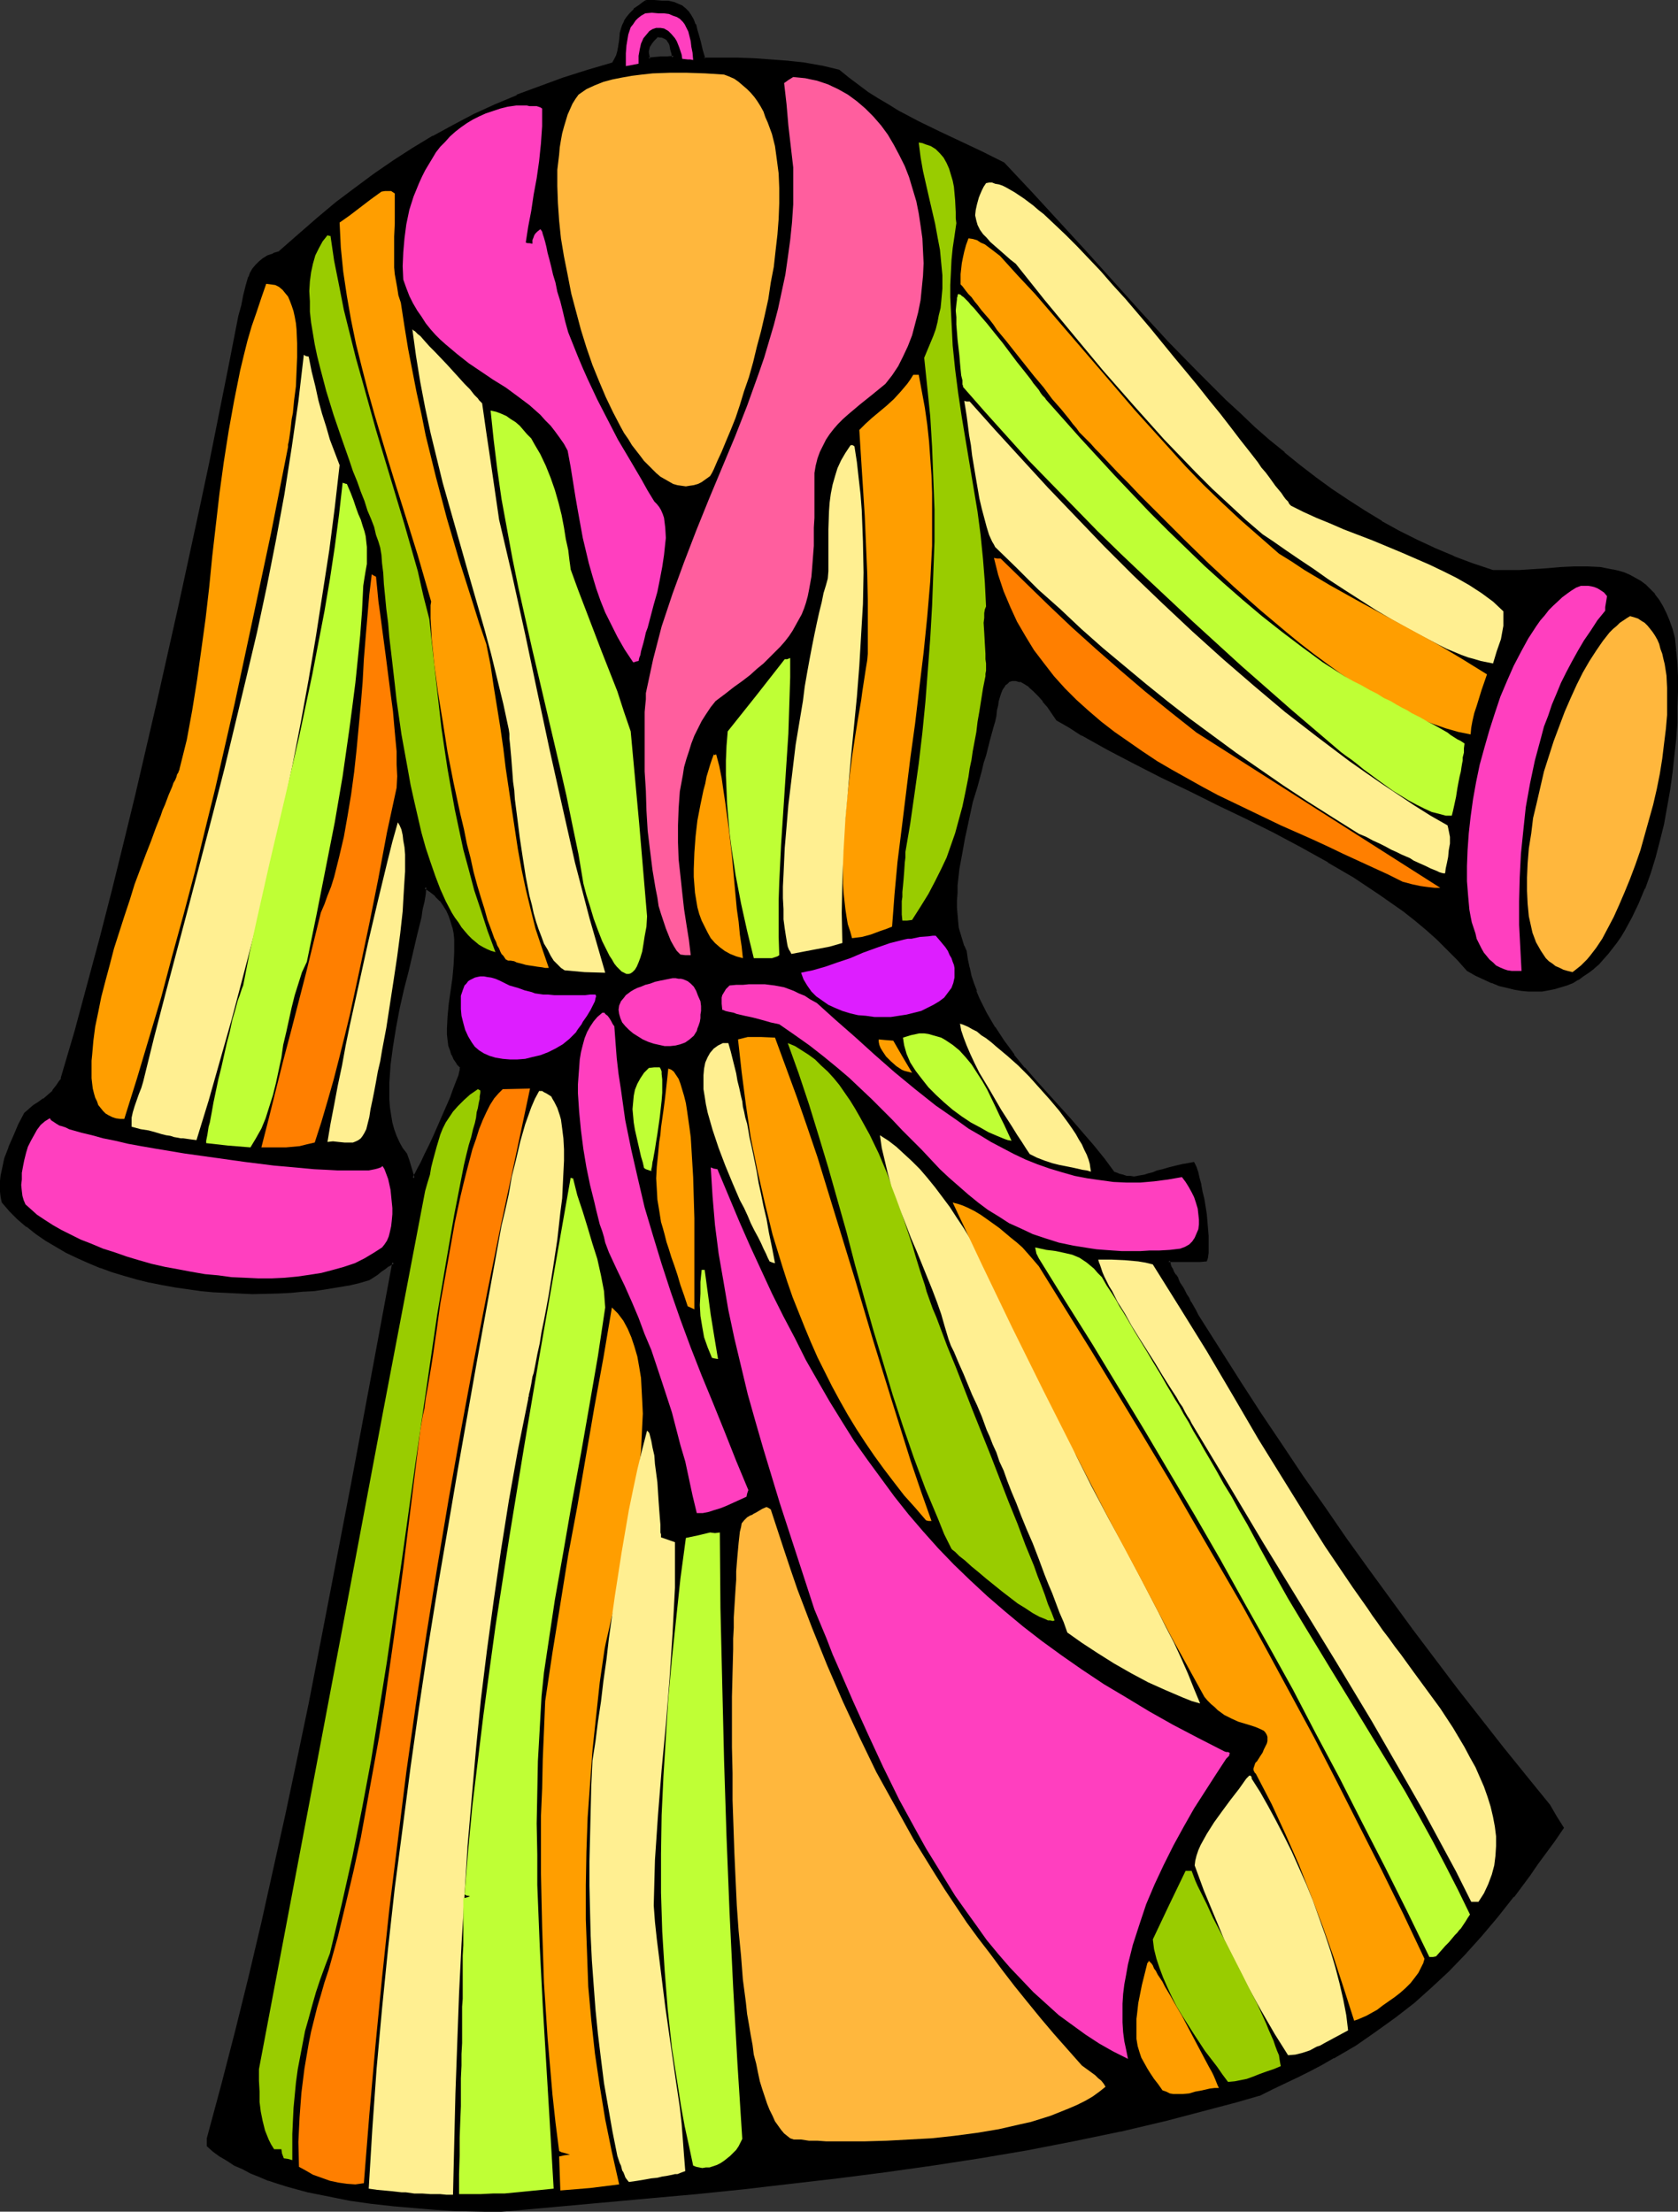 <?xml version="1.0" encoding="UTF-8" standalone="no"?>
<svg
   version="1.0"
   width="118.285mm"
   height="155.925mm"
   id="svg62"
   sodipodi:docname="Bathrobe 1.wmf"
   xmlns:inkscape="http://www.inkscape.org/namespaces/inkscape"
   xmlns:sodipodi="http://sodipodi.sourceforge.net/DTD/sodipodi-0.dtd"
   xmlns="http://www.w3.org/2000/svg"
   xmlns:svg="http://www.w3.org/2000/svg">
  <rect width="100%" height="100%" fill="#333333" stroke="none"/>
  <sodipodi:namedview
     id="namedview62"
     pagecolor="#ffffff"
     bordercolor="#000000"
     borderopacity="0.25"
     inkscape:showpageshadow="2"
     inkscape:pageopacity="0.0"
     inkscape:pagecheckerboard="0"
     inkscape:deskcolor="#d1d1d1"
     inkscape:document-units="mm" />
  <defs
     id="defs1">
    <pattern
       id="WMFhbasepattern"
       patternUnits="userSpaceOnUse"
       width="6"
       height="6"
       x="0"
       y="0" />
  </defs>
  <path
     style="fill:#000000;fill-opacity:1;fill-rule:evenodd;stroke:none"
     d="m 113.26,236.246 1.616,1.131 1.293,1.131 1.293,1.293 0.969,1.293 0.808,1.454 0.808,1.454 0.485,1.454 0.323,1.616 0.323,1.616 0.162,1.616 0.162,1.616 v 1.778 l -0.162,3.393 -0.485,3.555 -0.485,3.555 -0.485,3.393 -0.323,3.232 -0.162,3.232 0.162,1.454 v 1.454 l 0.323,1.454 0.323,1.293 0.485,1.293 0.646,1.131 0.646,1.131 0.969,0.97 v 0.323 l -0.162,0.646 -0.162,0.646 -0.162,0.646 -0.323,0.808 -0.323,0.97 -0.808,2.101 -0.808,2.262 -1.131,2.585 -2.262,5.171 -1.131,2.585 -1.131,2.424 -1.131,2.262 -0.969,2.101 -0.485,0.97 -0.323,0.808 -0.485,0.646 -0.323,0.646 -0.323,0.485 -0.162,0.485 -0.162,0.162 v 0.162 l -1.131,-3.232 -0.485,-1.616 -0.485,-1.778 -1.131,-1.454 -0.808,-1.454 -0.808,-1.778 -0.646,-1.778 -0.485,-1.778 -0.485,-2.101 -0.162,-2.101 -0.162,-2.101 -0.162,-2.262 0.162,-2.262 v -2.262 l 0.162,-2.424 0.646,-5.009 0.808,-5.009 1.131,-5.009 1.131,-5.171 1.131,-5.009 1.131,-4.848 1.293,-4.848 0.969,-4.525 0.485,-2.101 0.323,-2.101 0.323,-1.939 z m 58.973,-235.761 -0.969,0.485 -0.808,0.646 -1.293,1.131 -1.131,0.97 -0.808,1.131 -0.646,0.97 -0.485,0.97 -0.323,0.97 -0.162,0.97 -0.323,1.939 -0.162,1.131 v 0.97 l -0.323,0.97 -0.323,1.131 -0.485,0.97 -0.646,1.293 -6.786,1.939 -6.463,2.101 -6.14,2.101 -6.14,2.424 -5.816,2.424 -5.655,2.585 -5.493,2.909 -5.332,2.909 -5.332,3.232 -5.17,3.232 -5.17,3.555 -5.009,3.717 -5.009,3.878 -5.009,4.201 -5.17,4.363 -5.009,4.525 -1.777,0.646 -1.454,0.646 -1.131,0.646 -1.131,0.808 -0.808,0.97 -0.808,0.808 -0.485,1.131 -0.485,0.97 -0.485,1.131 -0.323,1.293 -0.485,2.424 -0.646,2.747 -0.646,2.747 -2.585,13.25 -2.747,12.927 -2.585,13.089 -2.585,12.766 -5.493,25.531 -5.655,25.208 -5.816,25.047 -3.07,12.443 -3.231,12.604 -3.231,12.604 -3.231,12.443 -3.555,12.766 -3.555,12.604 -0.646,0.97 -0.485,0.808 -1.293,1.454 -1.131,1.293 -1.293,0.97 -1.293,0.97 -1.293,0.97 -1.293,0.808 -1.131,1.131 -1.616,2.909 -1.293,3.07 -1.293,3.07 -0.969,2.909 -0.808,3.07 -0.162,1.454 -0.162,1.293 -0.162,1.454 v 1.454 l 0.162,1.454 0.323,1.293 1.939,2.262 2.262,2.101 2.262,1.939 2.424,1.939 2.585,1.778 2.747,1.616 2.747,1.616 3.07,1.454 2.908,1.293 3.07,1.131 3.231,1.131 3.231,0.97 3.231,0.97 3.393,0.808 3.393,0.646 3.393,0.646 3.393,0.646 3.555,0.323 3.393,0.323 3.393,0.323 3.393,0.162 h 3.393 6.786 l 3.231,-0.162 3.231,-0.323 3.231,-0.323 3.07,-0.323 3.07,-0.646 2.908,-0.485 2.747,-0.646 2.747,-0.646 1.131,-0.808 1.131,-0.808 0.969,-0.646 0.969,-0.646 0.646,-0.646 0.808,-0.485 0.485,-0.323 h 0.485 l -5.493,29.41 -5.493,29.571 -5.493,29.248 -5.816,29.41 -2.908,14.543 -3.07,14.705 -3.231,14.382 -3.231,14.543 -3.555,14.543 -3.555,14.382 -3.716,14.382 -3.878,14.22 v 1.778 l 1.616,1.454 1.777,1.293 1.777,1.131 1.939,1.131 2.262,1.131 2.1,1.131 2.424,0.808 2.262,0.97 2.585,0.97 2.585,0.646 5.332,1.454 5.493,1.293 5.655,0.97 5.816,0.808 5.816,0.808 5.655,0.485 5.493,0.323 5.332,0.323 5.17,0.162 h 2.424 4.686 2.1 l 24.72,-2.262 12.602,-1.131 12.441,-1.293 12.602,-1.293 12.602,-1.293 12.602,-1.454 12.602,-1.778 12.602,-1.616 12.441,-2.101 12.602,-2.101 12.441,-2.262 12.441,-2.585 12.441,-2.909 12.279,-3.232 6.14,-1.616 5.978,-1.939 3.716,-1.616 3.393,-1.616 3.393,-1.616 3.231,-1.616 3.07,-1.778 3.07,-1.616 5.816,-3.555 5.493,-3.555 5.17,-3.717 4.847,-3.878 4.686,-4.04 4.524,-4.363 4.524,-4.525 4.362,-4.848 4.201,-5.009 4.201,-5.333 4.362,-5.656 2.1,-3.07 2.262,-3.07 2.262,-3.232 2.262,-3.232 -1.777,-2.909 -1.777,-3.07 -6.14,-7.595 -6.301,-7.756 -12.279,-15.674 -11.956,-15.836 -11.795,-16.159 -5.816,-8.08 -5.655,-8.241 -5.816,-8.241 -5.655,-8.241 -5.493,-8.241 -5.332,-8.403 -5.332,-8.403 -5.332,-8.403 -0.808,-1.293 -0.646,-1.293 -0.646,-1.131 -0.646,-0.97 -0.646,-1.131 -0.485,-0.97 -0.969,-1.616 -0.808,-1.454 -0.646,-1.131 -0.485,-0.97 -0.485,-0.808 -0.323,-0.808 -0.323,-0.485 -0.162,-0.485 -0.162,-0.323 -0.162,-0.485 v -0.485 h 4.847 l 2.262,-0.162 h 1.293 1.454 l 0.162,-0.808 0.162,-1.131 0.162,-1.293 v -1.616 l -0.162,-1.616 v -1.939 l -0.485,-3.878 -0.646,-4.04 -0.323,-1.939 -0.485,-1.778 -0.323,-1.778 -0.485,-1.454 -0.323,-1.454 -0.485,-1.131 -2.424,0.485 -2.1,0.485 -1.939,0.485 -1.616,0.485 -1.454,0.485 -1.293,0.323 -1.131,0.323 -0.969,0.323 -1.131,0.323 -0.808,0.162 h -0.969 -0.969 l -0.969,-0.162 -1.131,-0.162 -1.131,-0.485 -1.454,-0.485 -2.585,-3.555 -2.747,-3.555 -3.07,-3.393 -3.07,-3.555 -3.07,-3.393 -3.07,-3.393 -3.07,-3.393 -2.908,-3.555 -2.908,-3.555 -2.747,-3.555 -2.424,-3.717 -2.262,-3.878 -0.969,-1.939 -0.969,-1.939 -0.808,-1.939 -0.808,-2.101 -0.646,-2.101 -0.485,-2.101 -0.323,-2.101 -0.323,-2.262 -0.646,-1.293 -0.646,-1.616 -0.485,-1.616 -0.323,-1.616 -0.162,-1.778 -0.323,-1.939 v -1.778 -1.939 -2.101 l 0.162,-2.101 0.485,-4.201 0.646,-4.363 0.808,-4.525 0.969,-4.525 1.131,-4.363 1.131,-4.363 1.131,-4.201 0.646,-2.101 0.485,-1.939 1.131,-3.878 0.485,-1.616 0.485,-1.778 0.323,-1.616 0.485,-1.616 0.162,-1.454 0.162,-1.454 0.323,-1.131 0.323,-1.131 0.323,-0.97 0.323,-0.808 0.485,-0.808 0.323,-0.485 0.485,-0.485 0.485,-0.485 0.485,-0.162 0.485,-0.162 0.646,-0.162 h 0.485 l 0.646,0.162 0.646,0.162 1.131,0.646 1.293,0.808 1.293,1.131 1.293,1.293 1.293,1.454 1.131,1.616 2.424,3.393 3.231,1.939 3.393,2.101 6.947,3.878 7.109,3.717 7.271,3.717 7.432,3.555 7.432,3.717 7.432,3.555 7.432,3.717 7.271,3.878 7.271,4.04 6.947,4.04 6.786,4.363 3.231,2.262 3.07,2.424 3.07,2.424 3.07,2.424 2.908,2.747 2.747,2.585 2.747,2.747 2.424,2.909 2.262,1.131 2.1,1.131 2.1,0.808 2.1,0.808 1.939,0.646 2.1,0.323 1.777,0.485 1.939,0.162 h 1.777 l 1.616,-0.162 1.777,-0.162 1.616,-0.323 1.616,-0.485 1.616,-0.485 1.454,-0.808 1.454,-0.646 1.454,-0.97 1.454,-0.97 1.293,-1.131 1.293,-1.131 1.131,-1.293 1.293,-1.293 1.131,-1.454 1.131,-1.454 1.131,-1.616 0.969,-1.616 1.939,-3.555 1.777,-3.717 1.616,-3.878 1.454,-4.201 1.454,-4.201 1.131,-4.363 0.969,-4.525 0.969,-4.525 0.808,-4.525 0.646,-4.525 0.485,-4.525 0.323,-4.363 0.323,-4.363 0.162,-4.201 v -4.201 -3.878 l -0.162,-3.555 -0.162,-3.393 -0.485,-3.232 -0.485,-2.424 -0.808,-2.262 -0.808,-1.939 -0.969,-1.939 -0.969,-1.616 -1.131,-1.454 -1.131,-1.293 -1.293,-1.131 -1.293,-0.97 -1.293,-0.808 -1.454,-0.808 -1.454,-0.646 -1.454,-0.323 -1.616,-0.485 -1.616,-0.323 -1.616,-0.162 -3.393,-0.162 h -3.555 l -3.555,0.162 -3.716,0.162 -7.432,0.485 -3.555,0.162 -3.555,-0.162 -5.17,-1.778 -5.17,-1.939 -5.009,-2.101 -4.847,-2.262 -4.847,-2.424 -4.686,-2.585 -4.524,-2.747 -4.362,-2.909 -4.362,-2.909 -4.362,-3.07 -4.201,-3.232 -4.039,-3.393 -4.039,-3.393 -4.039,-3.555 -3.878,-3.555 -3.878,-3.717 -7.594,-7.433 -7.432,-7.756 -7.432,-7.918 -7.271,-8.08 -7.109,-8.08 -7.271,-7.918 -7.432,-8.08 -7.432,-7.756 -5.816,-2.909 -5.655,-2.747 -5.655,-2.585 -5.493,-2.747 -5.493,-2.909 -2.747,-1.454 -2.585,-1.616 -2.747,-1.778 -2.585,-1.939 -2.585,-1.939 -2.424,-2.101 -4.686,-0.97 -4.524,-0.808 -4.524,-0.646 -4.362,-0.323 -4.524,-0.323 h -4.362 l -9.048,-0.162 -0.485,-2.262 -0.485,-1.939 -0.485,-1.778 -0.485,-1.616 -0.485,-1.454 -0.485,-1.293 -0.646,-1.131 -0.646,-0.97 -0.646,-0.808 -0.969,-0.485 -1.131,-0.646 -1.131,-0.323 -1.454,-0.323 -1.616,-0.162 h -1.939 z m 2.908,9.049 h 0.646 l 0.485,0.162 h 0.485 l 0.485,0.323 0.808,0.485 0.323,0.646 0.485,0.808 0.162,0.97 0.162,1.131 0.323,1.131 -1.777,0.162 -1.616,0.162 -1.777,0.162 h -1.616 l -0.162,-0.808 v -0.646 -0.808 -0.646 l 0.323,-0.646 0.485,-0.808 0.646,-0.808 0.485,-0.485 z"
     id="path1" />
  <path
     style="fill:#000000;fill-opacity:1;fill-rule:evenodd;stroke:none"
     d="m 113.583,236.408 -0.485,0.323 1.454,0.97 v 0 l 1.454,1.131 h -0.162 l 1.293,1.293 v -0.162 l 0.969,1.454 0.808,1.293 v 0 l 0.646,1.454 v 0 l 0.485,1.454 0.485,1.616 v -0.162 l 0.323,1.616 0.162,1.616 v 0 1.616 1.778 l -0.162,3.393 v 0 l -0.323,3.555 -0.485,3.393 -0.485,3.393 -0.323,3.393 v 0 l -0.162,3.232 v 1.454 0.162 l 0.162,1.454 0.162,1.293 v 0.162 l 0.485,1.293 0.323,1.131 0.162,0.162 0.485,1.131 v 0 l 0.808,1.131 v 0.162 l 0.969,0.97 -0.162,-0.323 v 0.323 0 0.485 l -0.162,0.646 -0.162,0.808 -0.323,0.808 -0.323,0.808 v 0 l -0.808,2.101 v 0 l -0.808,2.262 -1.131,2.585 -2.262,5.171 -1.131,2.585 -1.131,2.424 -1.131,2.262 -0.969,2.101 -0.969,1.778 -0.323,0.646 -0.323,0.646 -0.323,0.485 -0.162,0.485 -0.162,0.162 v -0.162 0.162 l 0.646,0.162 -0.969,-3.232 -0.485,-1.616 -0.646,-1.778 -1.131,-1.454 v 0 l -0.808,-1.454 -0.808,-1.778 v 0 l -0.646,-1.778 -0.485,-1.778 v 0 l -0.323,-1.939 -0.323,-2.101 -0.162,-2.101 v 0 -2.262 -2.262 l 0.162,-2.262 v 0 l 0.162,-2.424 0.646,-4.848 0.808,-5.009 0.969,-5.171 1.131,-5.009 v 0 l 1.293,-5.009 1.131,-4.848 1.131,-4.848 1.131,-4.525 v 0 l 0.323,-2.262 0.485,-1.939 0.323,-1.939 0.162,-1.939 -0.646,-0.808 -0.323,2.585 -0.323,1.939 -0.485,2.101 -0.485,2.101 v 0 l -0.969,4.525 -1.131,4.686 -1.131,4.848 -1.293,5.171 v 0 l -1.131,5.009 -0.969,5.171 -0.808,5.009 -0.646,4.848 -0.162,2.424 v 0.162 l -0.162,2.262 v 2.262 2.262 0 l 0.162,2.262 0.323,1.939 0.323,2.101 v 0 l 0.485,1.939 0.646,1.778 h 0.162 l 0.808,1.778 0.808,1.454 v 0.162 l 1.131,1.454 -0.162,-0.162 0.646,1.616 0.485,1.616 1.131,4.04 0.646,-0.646 0.162,-0.323 0.323,-0.485 0.162,-0.485 0.323,-0.646 0.485,-0.646 0.808,-1.778 0.969,-2.101 1.131,-2.262 1.131,-2.424 1.131,-2.585 2.262,-5.171 1.131,-2.585 0.969,-2.262 v 0 l 0.808,-2.101 v 0 l 0.323,-0.97 0.323,-0.808 0.162,-0.808 0.162,-0.646 v -0.485 -0.646 l -0.969,-1.131 v 0 l -0.646,-1.131 v 0.162 l -0.646,-1.131 v 0 l -0.323,-1.293 -0.485,-1.293 v 0.162 l -0.162,-1.454 -0.162,-1.454 v 0 -1.454 l 0.162,-3.232 v 0.162 l 0.323,-3.393 0.485,-3.393 0.485,-3.555 0.323,-3.393 v -0.162 l 0.162,-3.393 v -1.778 -1.616 0 l -0.162,-1.778 -0.323,-1.454 v -0.162 l -0.485,-1.616 -0.485,-1.454 v 0 l -0.808,-1.454 v -0.162 l -0.808,-1.293 -0.969,-1.293 v -0.162 l -1.293,-1.131 v 0 l -1.454,-1.293 v 0 l -2.1,-1.454 z"
     id="path2" />
  <path
     style="fill:#000000;fill-opacity:1;fill-rule:evenodd;stroke:none"
     d="m 172.071,0 -0.969,0.646 -0.808,0.646 -1.454,0.97 v 0.162 l -1.131,1.131 v 0 l -0.808,0.97 -0.646,0.97 v 0.162 l -0.485,0.97 v 0 l -0.323,0.97 -0.323,1.131 v 0 l -0.162,1.939 -0.162,0.97 -0.162,1.131 v -0.162 l -0.162,0.97 -0.323,1.131 v 0 l -0.485,0.97 v 0 l -0.646,1.131 0.162,-0.162 -6.624,1.939 -6.624,2.101 -6.14,2.262 v 0 l -6.14,2.262 v 0.162 l -5.816,2.424 -5.655,2.585 -5.493,2.909 -5.332,2.909 h -0.162 l -5.332,3.232 -5.009,3.232 -5.17,3.555 -5.009,3.717 -5.17,3.878 v 0 l -5.009,4.201 v 0 l -5.009,4.363 -5.17,4.525 h 0.162 l -1.616,0.485 -0.162,0.162 -1.454,0.485 v 0 l -1.293,0.808 -0.969,0.808 -0.162,0.162 -0.808,0.808 v 0 l -0.808,0.97 -0.646,1.131 -0.323,0.97 -0.162,0.162 -0.323,1.131 -0.323,1.131 -0.646,2.585 v 0 l -0.485,2.585 v 0 l -0.808,2.909 v 0 l -2.585,13.25 -2.585,12.927 -2.585,12.927 -2.747,12.927 -5.493,25.37 v 0 l -5.655,25.208 -5.816,25.047 -3.07,12.604 -3.07,12.443 -3.231,12.604 -3.393,12.604 -3.393,12.604 -3.716,12.604 h 0.162 l -0.646,0.808 -0.646,0.97 -1.131,1.454 h 0.162 l -1.293,1.131 v 0 l -1.293,1.131 v -0.162 l -1.293,0.97 -1.293,0.808 -1.131,0.97 -0.162,0.162 -1.131,0.97 -1.616,3.07 -1.293,3.07 -1.293,2.909 v 0.162 l -1.131,2.909 -0.646,3.07 v 0 L 0.162,313.164 0,314.618 v 0 1.454 1.454 l 0.162,1.454 0.323,1.454 2.1,2.424 2.1,2.101 2.262,1.939 h 0.162 l 2.424,1.939 2.585,1.778 2.747,1.616 v 0 l 2.747,1.616 3.07,1.454 2.908,1.293 v 0 l 3.07,1.293 h 0.162 l 3.07,1.131 3.231,0.97 3.393,0.97 3.231,0.808 h 0.162 l 3.231,0.646 3.555,0.646 3.393,0.485 3.393,0.485 3.393,0.323 h 0.162 l 3.393,0.162 3.393,0.162 3.393,0.162 6.786,-0.162 3.231,-0.162 h 0.162 l 3.231,-0.323 3.07,-0.162 3.231,-0.485 2.908,-0.485 2.908,-0.485 h 0.162 l 2.747,-0.646 2.747,-0.808 1.293,-0.808 0.969,-0.646 0.969,-0.808 0.969,-0.646 0.808,-0.646 0.646,-0.323 0.646,-0.485 -0.162,0.162 0.485,-0.162 -0.485,-0.485 -5.493,29.571 -5.493,29.41 -5.655,29.41 -5.655,29.248 -3.07,14.705 -3.07,14.543 v 0 l -3.231,14.543 -3.231,14.543 -3.393,14.382 -3.555,14.382 -3.716,14.382 -3.878,14.382 v 2.101 l 1.616,1.454 v 0 l 1.777,1.293 1.939,1.131 1.939,1.293 v 0 l 2.262,0.97 2.1,1.131 2.424,0.97 v 0 l 2.262,0.97 h 0.162 l 2.424,0.808 2.585,0.808 5.332,1.454 v 0 l 5.655,1.131 5.655,1.131 5.655,0.808 5.816,0.646 5.655,0.485 5.655,0.485 v 0 l 5.332,0.323 7.594,0.162 h 4.686 l 2.1,-0.162 v 0 l 24.882,-2.262 12.441,-1.131 12.602,-1.131 12.602,-1.293 12.441,-1.454 12.602,-1.454 12.602,-1.616 12.602,-1.778 12.602,-1.939 12.441,-2.101 12.441,-2.424 12.441,-2.585 h 0.162 l 12.279,-2.909 12.279,-3.232 6.14,-1.616 6.14,-1.778 h 0.162 l 3.555,-1.778 3.393,-1.616 3.393,-1.616 3.231,-1.616 3.07,-1.616 3.07,-1.778 h 0.162 l 5.816,-3.393 5.332,-3.717 5.17,-3.717 v 0 l 5.009,-3.878 v 0 l 4.686,-4.201 4.524,-4.201 4.362,-4.525 4.362,-4.848 v 0 l 4.362,-5.171 4.201,-5.333 h 0.162 l 4.201,-5.656 2.1,-3.07 2.262,-3.07 2.262,-3.07 2.424,-3.555 -1.939,-3.07 -1.777,-3.07 v 0 l -6.301,-7.756 -6.14,-7.595 v 0 l -12.279,-15.674 -11.956,-15.836 -0.646,0.485 11.956,15.836 12.279,15.513 v 0 l 6.301,7.756 6.14,7.756 v 0 l 1.777,2.909 1.777,3.07 v -0.485 l -2.262,3.232 -2.262,3.07 -2.262,3.07 -2.1,3.07 -4.362,5.656 h 0.162 l -4.362,5.333 -4.201,5.171 v 0 l -4.362,4.686 -4.362,4.525 -4.686,4.363 -4.686,4.04 h 0.162 l -4.847,3.878 v 0 l -5.17,3.717 -5.493,3.555 -5.816,3.555 v 0 l -3.07,1.616 -3.07,1.778 -3.231,1.616 -3.393,1.616 -3.393,1.616 -3.716,1.616 h 0.162 l -6.14,1.778 -6.14,1.616 -12.279,3.232 -12.441,2.909 h 0.162 l -12.441,2.585 -12.441,2.424 -12.602,2.101 -12.602,1.939 -12.602,1.778 -12.602,1.616 -12.602,1.454 -12.441,1.454 -12.602,1.293 -12.441,1.131 -12.602,1.131 -24.72,2.262 v 0 l -2.1,0.162 h -4.686 l -7.594,-0.162 -5.332,-0.323 h 0.162 l -5.655,-0.485 -5.655,-0.485 -5.816,-0.646 -5.816,-0.808 -5.493,-1.131 -5.655,-1.131 v 0 l -5.332,-1.454 -2.424,-0.808 -2.585,-0.808 v 0 l -2.262,-0.97 v 0 l -2.424,-0.97 -2.1,-0.97 -2.262,-1.131 h 0.162 l -1.939,-1.131 -1.939,-1.293 -1.777,-1.131 h 0.162 l -1.616,-1.293 0.162,0.162 v -1.778 0.162 l 3.878,-14.382 3.716,-14.22 3.555,-14.543 3.393,-14.382 3.231,-14.543 3.231,-14.543 v 0 l 3.07,-14.543 3.07,-14.705 5.655,-29.248 5.655,-29.41 5.493,-29.571 5.493,-30.056 -1.131,0.323 -0.646,0.323 -0.646,0.485 -0.808,0.646 -0.808,0.646 -1.131,0.646 -0.969,0.808 -1.293,0.808 0.162,-0.162 -2.747,0.808 -2.747,0.646 v 0 l -2.908,0.485 -2.908,0.485 -3.07,0.485 -3.231,0.162 -3.231,0.323 v 0 l -3.231,0.162 -6.786,0.162 -3.393,-0.162 -3.393,-0.162 -3.393,-0.162 v 0 l -3.393,-0.323 -3.555,-0.485 -3.393,-0.485 -3.393,-0.646 -3.393,-0.646 h 0.162 l -3.393,-0.808 -3.231,-0.97 -3.231,-0.97 -3.231,-1.131 v 0 l -3.07,-1.293 v 0.162 l -2.908,-1.454 -3.07,-1.454 -2.747,-1.454 h 0.162 l -2.747,-1.616 -2.585,-1.778 -2.585,-1.939 h 0.162 l -2.424,-1.939 -2.1,-2.101 -1.939,-2.262 v 0.323 l -0.162,-1.454 -0.162,-1.293 v 0 -1.454 -1.454 0.162 l 0.162,-1.454 0.323,-1.454 v 0 l 0.646,-2.909 1.131,-3.07 -0.162,0.162 1.293,-3.07 1.454,-3.07 1.454,-2.909 v 0.162 l 1.131,-1.131 v 0.162 l 1.131,-0.97 1.293,-0.97 1.293,-0.808 v -0.162 l 1.293,-0.97 v 0 l 1.293,-1.293 h 0.162 l 1.131,-1.454 0.485,-0.97 0.646,-0.97 3.716,-12.766 3.393,-12.604 3.393,-12.604 3.231,-12.443 3.07,-12.604 3.07,-12.443 5.816,-25.208 5.655,-25.208 v 0 l 5.493,-25.531 2.747,-12.766 2.585,-12.927 2.585,-13.089 2.585,-13.089 v 0 l 0.808,-2.909 v 0 l 0.485,-2.585 v 0 l 0.646,-2.424 0.323,-1.293 0.323,-1.131 v 0 l 0.485,-0.97 0.485,-0.97 v 0 l 0.808,-0.97 v 0.162 l 0.808,-0.97 v 0 l 0.969,-0.808 1.293,-0.646 h -0.162 l 1.454,-0.646 v 0 l 1.777,-0.646 5.17,-4.525 5.009,-4.363 v 0 l 5.009,-4.201 v 0 l 5.17,-3.878 5.009,-3.717 5.009,-3.555 5.17,-3.232 5.332,-3.07 v 0 l 5.332,-3.07 5.493,-2.747 5.655,-2.747 5.816,-2.424 v 0 l 6.14,-2.262 h -0.162 l 6.301,-2.262 6.463,-2.101 6.786,-1.939 0.808,-1.293 v 0 l 0.485,-1.131 h 0.162 l 0.323,-1.131 0.162,-0.97 v -0.162 l 0.162,-0.97 0.162,-0.97 0.323,-1.939 v 0 l 0.162,-0.97 0.323,-0.97 h -0.162 l 0.485,-0.97 v 0 l 0.646,-0.97 0.808,-0.97 v 0 l 1.131,-1.131 -0.162,0.162 1.454,-1.131 0.808,-0.485 0.808,-0.646 h -0.162 z"
     id="path3" />
  <path
     style="fill:#000000;fill-opacity:1;fill-rule:evenodd;stroke:none"
     d="m 376.295,434.034 -11.795,-16.159 -5.816,-8.08 -5.655,-8.241 -5.816,-8.241 -5.493,-8.241 -5.655,-8.403 -5.332,-8.241 -5.332,-8.403 -5.332,-8.403 v 0 l -0.808,-1.293 -0.646,-1.293 -0.646,-1.131 v 0 l -0.646,-1.131 v 0.162 l -0.485,-1.131 -0.646,-0.97 -0.808,-1.616 -0.969,-1.454 -0.485,-1.131 v -0.162 l -0.646,-0.97 v 0.162 l -0.485,-0.808 -0.323,-0.808 -0.323,-0.485 -0.162,-0.485 v 0.162 l -0.162,-0.97 v 0.162 l -0.162,-0.646 -0.323,0.485 h 4.847 2.262 1.293 l 1.777,-0.162 0.323,-0.97 v -0.162 l 0.162,-1.131 v 0 -1.293 -1.616 -1.616 l -0.162,-1.939 v 0 l -0.323,-3.878 -0.646,-4.04 -0.485,-1.939 -0.323,-1.778 v -0.162 l -0.485,-1.778 -0.323,-1.454 -0.485,-1.454 v 0 l -0.646,-1.293 -2.585,0.485 h -0.162 l -2.1,0.485 -1.939,0.485 -1.616,0.485 -1.454,0.323 -1.131,0.485 -1.293,0.323 -0.969,0.323 -0.969,0.162 v 0 l -0.969,0.162 h 0.162 l -0.969,0.162 -0.969,-0.162 h 0.162 -1.131 v 0 l -0.969,-0.323 -1.293,-0.323 h 0.162 l -1.293,-0.485 0.162,0.162 -2.747,-3.717 v 0 l -2.747,-3.393 v 0 l -3.07,-3.555 -3.07,-3.555 -3.07,-3.393 -3.07,-3.393 -3.07,-3.393 -3.07,-3.555 v 0.162 l -2.908,-3.555 h 0.162 l -2.747,-3.717 -2.424,-3.717 v 0.162 l -2.262,-3.878 -0.969,-1.939 -0.969,-1.939 -0.808,-1.939 h 0.162 l -0.808,-2.101 -0.646,-1.939 -0.485,-2.262 v 0.162 l -0.485,-2.262 -0.323,-2.262 -0.646,-1.454 v 0.162 l -0.485,-1.616 -0.485,-1.616 -0.485,-1.616 v 0 l -0.162,-1.616 -0.162,-1.939 v 0 l -0.162,-1.778 v -1.939 l 0.162,-2.101 v -2.101 0.162 l 0.485,-4.363 0.808,-4.363 0.808,-4.525 v 0.162 l 0.969,-4.525 0.969,-4.525 1.293,-4.201 1.131,-4.201 0.485,-2.101 0.646,-1.939 0.969,-3.878 0.485,-1.778 0.485,-1.778 0.485,-1.616 0.323,-1.454 v 0 l 0.162,-1.616 0.323,-1.293 0.162,-1.293 v 0.162 l 0.323,-1.131 0.323,-0.97 v 0 l 0.323,-0.808 0.485,-0.808 v 0.162 l 0.323,-0.646 v 0 l 0.485,-0.323 0.485,-0.485 h -0.162 l 0.485,-0.162 v 0 l 0.485,-0.162 v 0 h 0.485 v 0 h 0.485 v 0 l 0.485,0.162 v 0 l 0.646,0.162 v -0.162 l 1.131,0.646 v 0 l 1.293,0.808 h -0.162 l 1.293,1.131 1.293,1.293 v 0 l 1.293,1.454 h -0.162 l 1.293,1.454 2.424,3.555 3.393,1.939 3.231,2.101 h 0.162 l 6.947,3.878 7.109,3.717 7.271,3.717 7.432,3.555 7.432,3.717 7.432,3.555 7.432,3.717 7.271,3.878 7.271,4.04 h -0.162 l 6.947,4.04 6.786,4.525 3.231,2.262 3.231,2.262 3.07,2.424 v 0 l 2.908,2.424 v 0 l 2.908,2.585 2.747,2.747 2.747,2.747 2.585,2.909 2.262,1.293 2.1,0.97 2.1,0.97 h 0.162 l 1.939,0.808 2.1,0.485 1.939,0.485 v 0 l 1.939,0.323 1.777,0.162 h 1.939 1.616 0.162 l 1.777,-0.323 1.616,-0.323 v 0 l 1.616,-0.485 1.616,-0.485 v 0 l 1.616,-0.646 1.293,-0.808 h 0.162 l 1.293,-0.97 1.454,-0.97 1.293,-0.97 0.162,-0.162 1.293,-1.131 1.131,-1.293 1.293,-1.454 v 0 l 1.131,-1.454 v 0 l 1.131,-1.454 1.131,-1.616 0.969,-1.616 v 0 l 1.939,-3.555 1.777,-3.717 1.616,-3.878 0.162,-0.162 1.454,-4.04 1.293,-4.201 1.131,-4.363 1.131,-4.525 v 0 l 0.808,-4.525 0.808,-4.525 0.646,-4.686 0.485,-4.525 0.485,-4.363 v 0 l 0.323,-4.363 v -4.201 l 0.162,-4.201 v -3.878 l -0.162,-3.555 -0.323,-3.393 h -0.808 v 0 l 0.323,3.393 0.162,3.555 v 3.878 l -0.162,4.201 v 4.201 l -0.323,4.363 v -0.162 l -0.485,4.525 -0.485,4.525 -0.646,4.525 -0.808,4.525 -0.808,4.525 v -0.162 l -1.131,4.525 -1.131,4.363 -1.293,4.201 -1.454,4.201 v -0.162 l -1.616,4.04 -1.777,3.717 -1.939,3.393 v 0 l -0.969,1.616 -1.131,1.616 -1.131,1.616 v 0 l -1.131,1.293 v 0 l -1.131,1.293 -1.293,1.293 -1.293,1.293 v -0.162 l -1.293,1.131 -1.293,0.97 -1.454,0.97 v 0 l -1.454,0.646 -1.454,0.808 v -0.162 l -1.454,0.485 -1.616,0.485 v 0 l -1.616,0.323 -1.777,0.323 v 0 h -1.616 -1.777 v 0 l -1.939,-0.162 -1.777,-0.323 v 0 l -1.939,-0.485 -1.939,-0.485 -2.1,-0.808 v 0 l -2.1,-0.808 -2.1,-1.131 -2.262,-1.131 h 0.162 l -2.585,-2.747 -2.585,-2.909 -2.747,-2.585 -2.908,-2.585 h -0.162 l -2.908,-2.585 v 0 l -3.07,-2.424 -3.231,-2.424 -3.231,-2.262 -6.786,-4.363 -6.947,-4.201 v 0 l -7.271,-3.878 -7.271,-3.878 -7.432,-3.717 -7.432,-3.717 -7.432,-3.555 -7.432,-3.717 -7.271,-3.555 -7.109,-3.878 -6.947,-3.878 v 0 l -3.393,-1.939 -3.231,-1.939 h 0.162 l -2.424,-3.393 -1.131,-1.454 h -0.162 l -1.131,-1.454 v -0.162 l -1.293,-1.293 -1.293,-1.131 v 0 l -1.293,-0.808 h -0.162 l -1.131,-0.646 -0.646,-0.162 h -0.162 l -0.485,-0.162 h -0.646 v 0 h -0.646 l -0.646,0.162 v 0.162 l -0.485,0.162 -0.646,0.485 -0.485,0.485 -0.323,0.646 v 0 l -0.485,0.808 -0.485,0.808 -0.323,0.97 -0.323,1.131 v 0 l -0.162,1.293 -0.323,1.454 -0.162,1.454 v 0 l -0.323,1.454 -0.485,1.616 -0.485,1.778 -0.485,1.778 -0.969,3.717 -0.646,2.101 -0.485,1.939 -1.131,4.201 -1.293,4.363 -0.969,4.525 -0.969,4.363 v 0.162 l -0.969,4.363 -0.646,4.363 -0.485,4.363 v 0 2.101 l -0.162,2.101 v 1.939 l 0.162,1.778 v 0.162 l 0.162,1.778 0.162,1.778 v 0 l 0.485,1.778 0.485,1.616 0.485,1.454 v 0.162 l 0.808,1.293 -0.162,-0.162 0.323,2.262 0.485,2.101 v 0.162 l 0.485,2.101 0.646,2.101 0.808,2.101 v 0 l 0.808,1.939 0.969,1.939 0.969,1.939 2.1,3.878 v 0 l 2.585,3.717 2.585,3.717 h 0.162 l 2.908,3.555 v 0 l 2.908,3.393 3.07,3.555 3.231,3.393 3.07,3.393 3.07,3.555 2.908,3.393 v 0 l 2.908,3.393 h -0.162 l 2.747,3.717 1.454,0.646 v 0 l 1.293,0.323 0.969,0.323 v 0 h 1.131 v 0 l 0.969,0.162 0.969,-0.162 v 0 l 0.969,-0.162 v 0 l 0.969,-0.162 1.131,-0.323 1.131,-0.323 1.293,-0.485 1.454,-0.323 1.616,-0.485 1.777,-0.485 2.262,-0.485 h -0.162 l 2.424,-0.485 -0.323,-0.323 0.323,1.131 v 0 l 0.485,1.454 0.323,1.454 0.485,1.778 v -0.162 l 0.323,1.939 0.485,1.939 0.646,3.878 0.323,4.04 v -0.162 l 0.162,1.939 v 1.616 1.616 1.293 0 l -0.162,1.131 v -0.162 l -0.323,0.808 0.485,-0.323 -1.454,0.162 h -1.293 -2.262 -5.332 l 0.162,0.97 0.162,0.97 h 0.162 l 0.162,0.485 0.323,0.485 0.323,0.808 0.485,0.808 v 0 l 0.485,0.97 v 0 l 0.646,1.131 0.808,1.454 0.969,1.616 0.485,0.97 0.646,1.131 v 0 l 0.646,1.131 v -0.162 l 0.646,1.131 0.646,1.293 0.808,1.293 v 0.162 l 5.17,8.403 5.332,8.403 5.493,8.241 5.493,8.403 5.655,8.241 5.655,8.241 5.816,8.241 5.816,8.08 11.795,16.159 z"
     id="path4" />
  <path
     style="fill:#000000;fill-opacity:1;fill-rule:evenodd;stroke:none"
     d="m 446.577,173.387 v -0.162 l -0.323,-3.232 v 0 l -0.646,-2.424 -0.808,-2.262 v 0 l -0.808,-1.939 -0.969,-1.939 v 0 l -0.969,-1.616 -1.131,-1.454 v -0.162 l -1.131,-1.131 -1.293,-1.293 v 0 l -1.293,-0.97 -1.454,-0.808 v 0 l -1.454,-0.808 -1.454,-0.646 v 0 l -1.616,-0.485 -1.454,-0.323 h -0.162 l -1.616,-0.323 -1.616,-0.323 v 0 l -3.393,-0.162 h -3.555 l -3.555,0.162 -3.716,0.323 v 0 l -7.432,0.485 v 0 h -3.555 -3.555 0.162 l -5.332,-1.778 -5.17,-1.939 h 0.162 l -5.009,-2.101 -4.847,-2.262 -4.847,-2.424 -4.686,-2.585 h 0.162 l -4.524,-2.747 -4.524,-2.909 -4.362,-2.909 -4.201,-3.07 -4.201,-3.232 v 0 l -4.201,-3.393 h 0.162 l -4.201,-3.393 -3.878,-3.393 -3.878,-3.717 -3.878,-3.555 -7.594,-7.595 -7.594,-7.756 -7.271,-7.918 -7.271,-8.08 -7.271,-8.08 -7.271,-7.918 -7.271,-7.918 -7.432,-7.918 -5.816,-2.909 -5.816,-2.747 -5.493,-2.585 -5.655,-2.747 -5.493,-2.909 v 0 l -2.585,-1.616 -2.747,-1.616 -2.585,-1.616 -2.585,-1.939 -2.585,-1.939 v 0 l -2.585,-2.101 -4.686,-1.131 h -0.162 l -4.524,-0.808 -4.524,-0.485 -4.362,-0.323 v 0 l -4.524,-0.323 -4.362,-0.162 h -9.048 l 0.485,0.162 -0.646,-2.101 -0.485,-2.101 -0.485,-1.778 -0.485,-1.616 -0.323,-1.454 h -0.162 l -0.485,-1.293 -0.646,-1.131 v 0 l -0.646,-0.97 v 0 L 182.735,2.262 181.765,1.454 v 0 l -1.131,-0.485 v 0 l -1.131,-0.485 h -0.162 l -1.293,-0.323 h -0.162 -1.616 L 174.333,0 h -2.262 l 0.162,0.808 h 2.1 l 1.939,0.162 h 1.616 v 0 l 1.293,0.323 v 0 l 1.293,0.485 -0.162,-0.162 1.131,0.646 h -0.162 l 0.969,0.646 V 2.747 l 0.646,0.808 v 0 l 0.646,0.97 V 4.363 l 0.646,1.131 0.485,1.293 -0.162,-0.162 0.485,1.454 0.485,1.616 0.485,1.939 0.485,1.939 0.808,2.424 9.209,0.162 4.362,0.162 4.524,0.323 h -0.162 l 4.524,0.323 4.362,0.646 4.686,0.646 h -0.162 l 4.686,1.131 -0.162,-0.162 2.585,2.101 v 0 l 2.585,1.939 2.585,1.939 2.585,1.778 2.747,1.616 2.585,1.454 h 0.162 l 5.493,2.909 5.493,2.747 5.655,2.747 5.655,2.585 5.816,2.909 h -0.162 l 7.432,7.756 7.432,7.918 7.271,8.08 7.271,8.08 7.271,7.918 7.271,7.918 7.432,7.918 7.594,7.433 3.878,3.717 3.878,3.555 4.039,3.555 4.039,3.393 v 0 l 4.201,3.393 v 0 l 4.201,3.232 4.201,3.07 4.362,3.07 4.524,2.747 4.524,2.747 v 0 l 4.686,2.585 4.686,2.424 5.009,2.262 5.009,2.101 v 0.162 l 5.17,1.939 5.332,1.778 h 3.555 3.555 0.162 l 7.271,-0.485 v 0 l 3.716,-0.323 3.555,-0.162 h 3.555 l 3.393,0.162 h -0.162 l 1.616,0.323 1.777,0.323 h -0.162 l 1.616,0.323 1.454,0.485 v 0 l 1.454,0.646 1.454,0.646 h -0.162 l 1.454,0.808 1.293,0.97 v 0 l 1.131,1.131 1.131,1.293 v 0 l 0.969,1.454 1.131,1.616 v -0.162 l 0.969,1.939 0.808,1.939 h -0.162 l 0.808,2.101 0.646,2.585 v -0.162 l 0.323,3.232 z"
     id="path5" />
  <path
     style="fill:#000000;fill-opacity:1;fill-rule:evenodd;stroke:none"
     d="m 175.303,9.857 h -0.323 l 0.808,0.162 h 0.485 v 0 l 0.485,0.162 h -0.162 l 0.485,0.162 v 0 l 0.646,0.485 -0.162,-0.162 0.485,0.808 v -0.162 l 0.323,0.808 v 0 l 0.162,0.97 0.323,1.131 v -0.162 l 0.162,1.293 0.485,-0.485 -1.777,0.162 v 0 h -1.616 l -1.777,0.162 -1.616,0.162 0.485,0.323 -0.162,-0.808 -0.162,-0.808 v 0.162 -0.808 0.162 l 0.162,-0.646 v 0 l 0.162,-0.646 v 0.162 l 0.485,-0.808 v 0 l 0.646,-0.808 0.485,-0.485 0.485,-0.485 -0.323,-0.808 -0.808,0.646 -0.485,0.646 -0.646,0.808 v 0 l -0.485,0.808 -0.323,0.808 v 0 l -0.162,0.646 v 0.808 0 l 0.162,0.646 0.162,1.293 1.939,-0.162 1.777,-0.162 h 1.616 0.162 l 2.1,-0.323 -0.323,-1.454 v -0.162 l -0.162,-0.97 -0.323,-0.97 -0.323,-0.97 -0.646,-0.808 -0.646,-0.485 -0.646,-0.323 -0.485,-0.162 v 0 h -0.646 L 174.98,9.049 Z"
     id="path6" />
  <path
     style="fill:#ff3fbf;fill-opacity:1;fill-rule:evenodd;stroke:none"
     d="m 171.91,3.555 -1.131,0.646 -0.808,0.646 -0.646,0.646 -0.646,0.97 -0.646,0.808 -0.323,0.97 -0.323,0.97 -0.162,0.97 -0.323,1.939 -0.162,2.101 v 3.393 l 1.777,-0.323 1.616,-0.323 v -2.101 l 0.323,-1.778 0.323,-1.454 0.646,-1.454 0.808,-0.97 0.808,-0.97 0.808,-0.485 0.969,-0.323 h 1.131 l 0.969,0.162 1.131,0.646 0.808,0.808 0.969,1.131 0.485,0.808 0.323,0.808 0.323,0.808 0.323,0.97 0.323,0.97 0.162,1.131 1.454,0.162 h 0.646 l 0.808,0.162 -0.162,-1.939 -0.323,-1.616 -0.162,-1.454 -0.323,-1.293 -0.323,-1.293 -0.485,-0.97 -0.485,-0.97 -0.485,-0.646 -0.808,-0.808 -0.808,-0.485 -0.969,-0.323 -1.131,-0.485 -1.293,-0.162 h -1.454 l -1.777,-0.162 z"
     id="path7" />
  <path
     style="fill:#ffb73d;fill-opacity:1;fill-rule:evenodd;stroke:none"
     d="m 173.849,19.553 -2.908,0.323 -2.585,0.323 -2.747,0.485 -2.424,0.485 -2.424,0.646 -2.424,0.97 -2.1,0.97 -2.1,1.454 -0.808,1.131 -0.808,1.293 -0.646,1.454 -0.646,1.454 -0.485,1.616 -0.485,1.616 -0.485,1.778 -0.323,1.778 -0.323,1.939 -0.162,1.939 -0.485,4.04 v 4.363 l 0.162,4.525 0.323,4.686 0.485,4.686 0.808,4.848 0.969,4.848 0.969,5.009 1.293,4.848 1.293,4.848 1.454,4.686 1.616,4.686 1.777,4.363 1.777,4.201 1.939,4.04 1.939,3.717 0.969,1.778 1.131,1.616 0.969,1.616 1.131,1.454 1.131,1.454 0.969,1.293 1.131,1.131 1.131,1.131 0.969,0.97 1.131,0.97 1.131,0.646 1.131,0.646 1.131,0.646 1.131,0.323 1.131,0.162 1.131,0.162 0.969,-0.162 1.131,-0.162 1.131,-0.323 0.969,-0.485 1.131,-0.808 1.131,-0.808 0.485,-0.808 0.485,-0.97 0.969,-2.262 1.131,-2.424 1.131,-2.747 1.293,-3.07 1.293,-3.232 1.131,-3.393 1.131,-3.717 1.293,-3.717 1.131,-4.04 0.969,-4.04 1.131,-4.201 0.969,-4.201 0.969,-4.363 0.646,-4.363 0.808,-4.201 0.485,-4.363 0.485,-4.201 0.323,-4.201 0.162,-4.201 v -4.04 l -0.162,-3.878 -0.485,-3.717 -0.485,-3.555 -0.808,-3.232 -1.131,-3.07 -0.646,-1.454 -0.485,-1.454 -0.808,-1.454 -0.808,-1.293 -0.808,-1.131 -0.969,-1.131 -0.969,-0.97 -1.131,-0.97 -1.131,-0.97 -1.131,-0.808 -1.454,-0.646 -1.293,-0.485 -5.009,-0.323 -4.847,-0.162 h -4.686 z"
     id="path8" />
  <path
     style="fill:#ff5e9e;fill-opacity:1;fill-rule:evenodd;stroke:none"
     d="m 211.333,20.522 -1.293,0.808 -1.131,0.808 0.646,5.656 0.485,5.656 1.293,11.15 v 5.009 4.848 l -0.323,4.848 -0.485,4.686 -0.646,4.686 -0.646,4.525 -0.969,4.525 -0.969,4.525 -1.131,4.363 -1.293,4.363 -1.293,4.363 -1.454,4.201 -3.07,8.564 -3.231,8.241 -6.947,16.644 -3.393,8.403 -3.231,8.403 -3.07,8.403 -1.454,4.363 -1.454,4.363 -1.131,4.363 -1.131,4.363 -0.969,4.525 -0.969,4.525 v 1.616 l -0.162,1.616 -0.162,1.778 v 1.939 2.101 6.787 5.009 l 0.323,5.171 0.162,5.332 0.323,5.333 0.646,5.333 0.646,5.171 0.808,4.848 0.485,2.424 0.323,2.262 0.646,2.101 0.646,1.939 0.646,1.939 0.646,1.616 0.646,1.616 0.808,1.454 0.808,1.293 0.969,0.97 1.293,0.162 h 1.454 l -0.485,-4.04 -0.646,-4.04 -0.646,-4.201 -0.485,-4.363 -0.485,-4.525 -0.485,-4.363 -0.162,-4.525 v -4.525 l 0.162,-4.525 0.323,-4.525 0.808,-4.363 0.323,-2.101 0.646,-2.262 0.646,-1.939 0.646,-2.101 0.808,-2.101 0.969,-1.939 0.969,-1.939 1.131,-1.778 1.293,-1.939 1.293,-1.616 2.585,-1.939 2.262,-1.778 2.262,-1.616 2.1,-1.616 1.777,-1.616 1.777,-1.454 1.616,-1.616 1.454,-1.454 1.454,-1.454 1.131,-1.293 1.131,-1.454 0.969,-1.454 0.808,-1.454 0.808,-1.454 0.808,-1.454 0.646,-1.616 0.485,-1.454 0.485,-1.778 0.323,-1.616 0.323,-1.778 0.323,-1.778 0.162,-1.939 0.162,-2.101 0.162,-2.101 0.162,-2.101 v -2.424 -2.424 l 0.162,-2.585 v -5.656 -3.07 -3.232 l 0.323,-1.939 0.485,-1.939 0.646,-1.778 0.808,-1.616 0.808,-1.616 0.969,-1.454 1.131,-1.454 1.131,-1.293 1.293,-1.293 1.454,-1.293 3.07,-2.585 3.231,-2.585 3.555,-2.909 1.777,-2.262 1.616,-2.424 1.293,-2.585 1.293,-2.747 1.131,-2.909 0.808,-3.07 0.808,-3.07 0.646,-3.232 0.323,-3.232 0.323,-3.232 0.162,-3.393 -0.162,-3.232 -0.162,-3.393 -0.485,-3.393 -0.485,-3.232 -0.646,-3.232 -0.969,-3.232 -0.969,-3.232 -1.131,-2.909 -1.454,-2.909 -1.454,-2.747 -1.616,-2.747 -1.777,-2.424 -2.1,-2.424 -2.1,-2.101 -2.262,-1.939 -2.424,-1.778 -2.585,-1.454 -2.747,-1.293 -2.908,-0.97 -1.616,-0.323 -1.454,-0.323 -1.616,-0.162 z"
     id="path9" />
  <path
     style="fill:#ff3fbf;fill-opacity:1;fill-rule:evenodd;stroke:none"
     d="m 137.495,28.117 -2.262,0.323 -1.939,0.485 -1.939,0.646 -1.939,0.646 -1.777,0.808 -1.616,0.808 -1.616,0.97 -1.616,1.131 -1.454,1.131 -1.454,1.293 -1.293,1.454 -1.293,1.293 -1.131,1.454 -0.969,1.616 -0.969,1.616 -0.969,1.616 -0.808,1.616 -0.808,1.778 -1.454,3.555 -1.131,3.555 -0.808,3.878 -0.485,3.717 -0.323,3.717 -0.162,3.717 0.162,3.555 0.808,2.262 0.808,2.101 0.969,1.939 1.131,1.939 1.131,1.616 1.131,1.778 1.293,1.616 1.293,1.454 1.293,1.293 1.454,1.293 3.07,2.585 3.07,2.424 6.463,4.363 3.393,2.101 3.07,2.262 3.231,2.424 2.908,2.585 1.293,1.454 1.454,1.454 1.131,1.454 1.293,1.778 1.131,1.616 0.969,1.778 0.808,4.363 0.646,4.04 0.646,4.04 0.646,3.717 0.646,3.555 0.646,3.555 0.808,3.393 0.808,3.393 0.969,3.393 0.969,3.232 1.131,3.232 1.293,3.232 1.616,3.232 1.616,3.232 1.939,3.393 2.262,3.393 h 0.323 l 0.323,-0.162 0.808,-0.162 0.162,-0.808 0.323,-0.808 0.162,-0.97 0.323,-1.131 0.323,-1.131 0.323,-1.293 0.323,-1.454 0.485,-1.293 0.808,-3.07 0.808,-3.07 0.969,-3.393 0.646,-3.232 0.646,-3.393 0.485,-3.232 0.323,-3.07 0.162,-1.454 -0.162,-2.747 -0.162,-1.293 -0.162,-1.293 -0.323,-0.97 -0.485,-1.131 -0.485,-0.808 -0.646,-0.808 -0.646,-0.646 -1.777,-2.909 -1.616,-2.909 -3.231,-5.494 -3.07,-5.171 -2.747,-5.333 -2.747,-5.333 -2.585,-5.494 -1.293,-2.909 -1.293,-3.07 -1.293,-3.232 -1.293,-3.232 -0.808,-2.909 -0.646,-2.747 -0.646,-2.585 -0.808,-2.585 -0.485,-2.424 -0.646,-2.101 -0.485,-2.101 -0.485,-1.939 -0.485,-1.778 -0.323,-1.616 -0.323,-1.293 -0.323,-1.131 -0.323,-0.97 -0.162,-0.646 -0.323,-0.485 -0.162,-0.162 -0.808,0.646 -0.485,0.485 -0.323,0.485 -0.162,0.485 -0.323,0.808 v 0.97 l -0.808,-0.162 h -0.485 l -0.485,-0.162 0.646,-4.201 0.808,-4.201 0.646,-4.363 0.808,-4.363 0.646,-4.525 0.485,-4.686 0.323,-4.686 V 28.925 l -0.485,-0.323 -0.485,-0.162 -0.485,-0.162 h -0.808 -0.485 -0.646 l -0.646,-0.162 h -1.777 z"
     id="path10" />
  <path
     style="fill:#99cc00;fill-opacity:1;fill-rule:evenodd;stroke:none"
     d="m 244.777,37.974 0.485,3.878 0.646,3.717 0.808,3.555 0.808,3.555 1.616,6.948 0.646,3.555 0.646,3.393 0.323,3.393 0.323,3.393 v 3.555 l -0.323,3.555 -0.162,1.616 -0.485,1.939 -0.323,1.778 -0.485,1.939 -0.646,1.778 -0.808,1.939 -0.808,1.939 -0.808,1.939 0.808,7.756 0.808,7.918 0.485,8.08 0.323,8.241 0.323,8.403 v 8.564 l -0.323,8.564 -0.323,8.564 -0.485,8.564 -0.646,8.564 -0.646,8.403 -0.808,8.241 -0.969,8.241 -1.131,8.08 -1.131,7.918 -1.293,7.595 v 1.454 l -0.162,1.293 -0.162,2.424 -0.162,2.101 -0.162,1.778 -0.162,1.616 v 1.293 l -0.162,1.131 v 0.97 0.808 1.778 l 0.162,1.616 h 1.293 l 1.293,-0.162 1.131,-1.778 1.131,-1.778 2.1,-3.393 1.777,-3.393 1.616,-3.232 1.454,-3.07 1.131,-3.232 1.131,-3.232 0.969,-3.555 0.969,-3.555 0.808,-3.878 0.808,-4.04 0.323,-2.262 0.485,-2.262 0.323,-2.262 0.485,-2.585 0.485,-2.585 0.323,-2.747 0.485,-2.747 0.485,-3.07 0.485,-3.07 0.646,-3.232 v -0.646 l 0.162,-0.808 v -0.808 -1.131 l -0.162,-1.131 v -1.454 l -0.162,-2.747 -0.162,-2.909 -0.162,-2.585 0.162,-1.293 v -1.293 l 0.162,-0.97 0.323,-0.808 -0.323,-6.464 -0.485,-6.14 -0.646,-6.464 -0.808,-6.14 -2.1,-12.604 -2.1,-12.604 -0.969,-6.464 -0.808,-6.302 -0.646,-6.302 -0.323,-6.464 -0.323,-6.464 v -3.232 l 0.162,-3.232 0.162,-3.393 0.323,-3.232 0.485,-3.232 0.485,-3.393 -0.162,-1.293 v -1.616 l -0.162,-3.232 -0.323,-3.555 -0.323,-1.616 -0.485,-1.616 -0.485,-1.616 -0.646,-1.454 -0.808,-1.454 -0.969,-1.131 -1.131,-1.131 -1.293,-0.808 -1.454,-0.485 -0.808,-0.323 z"
     id="path11" />
  <path
     style="fill:#ff9e00;fill-opacity:1;fill-rule:evenodd;stroke:none"
     d="m 101.627,51.063 -2.908,2.101 -2.747,2.101 -2.747,2.101 -2.747,1.939 0.323,6.625 0.646,6.464 0.969,6.464 1.131,6.464 1.293,6.302 1.616,6.464 1.616,6.302 1.777,6.302 3.716,12.443 1.939,6.302 1.939,6.14 3.878,12.443 1.777,6.14 1.777,6.14 -0.162,0.97 v 3.555 l 0.162,2.585 0.162,3.07 0.323,3.07 0.323,3.393 0.485,3.555 0.485,3.717 0.646,4.04 0.646,3.878 1.293,8.241 1.616,8.241 1.777,8.241 0.969,4.04 0.808,4.04 0.969,3.717 0.808,3.717 0.969,3.555 0.969,3.232 0.969,3.07 0.808,2.909 0.969,2.585 0.808,2.262 0.485,0.97 0.323,0.97 0.485,0.808 0.323,0.808 0.323,0.646 0.485,0.485 0.323,0.485 0.323,0.485 0.323,0.162 0.323,0.162 h 0.323 0.323 l 0.969,0.162 0.646,0.323 1.293,0.323 1.131,0.323 0.969,0.162 1.131,0.162 0.969,0.162 1.293,0.162 0.808,0.162 h 0.969 l -1.777,-5.171 -1.777,-5.333 -1.293,-5.171 -1.293,-5.332 -1.131,-5.333 -0.969,-5.333 -1.616,-10.665 -1.616,-10.827 -0.646,-5.332 -0.808,-5.656 -1.777,-10.988 -0.808,-5.494 -1.131,-5.656 -1.939,-5.656 -1.777,-5.656 -3.555,-11.15 -3.231,-10.988 -2.908,-10.988 -2.747,-11.15 -1.131,-5.656 -1.293,-5.817 -1.131,-5.817 -1.131,-5.817 -0.969,-5.979 -0.969,-6.302 -0.646,-1.939 -0.323,-2.101 -0.323,-1.778 -0.323,-1.778 -0.162,-1.778 v -1.616 -3.232 -3.393 l 0.162,-3.393 V 57.85 53.81 51.548 l -0.485,-0.323 -0.485,-0.323 h -0.323 -0.485 -0.808 z"
     id="path12" />
  <path
     style="fill:#ffef91;fill-opacity:1;fill-rule:evenodd;stroke:none"
     d="m 262.712,48.801 -0.646,0.97 -0.485,0.97 -0.485,1.131 -0.323,0.808 -0.485,1.778 -0.323,1.454 -0.162,1.454 0.323,1.454 0.323,1.131 0.646,1.293 0.808,1.131 0.969,0.97 0.969,1.131 1.293,1.131 1.293,1.131 1.293,1.131 1.454,1.293 1.454,1.131 7.594,9.534 7.755,9.372 7.917,9.534 8.078,9.211 8.24,9.211 4.201,4.363 4.201,4.363 4.362,4.363 4.362,4.04 4.524,4.201 4.524,3.878 1.454,0.97 1.454,0.97 1.616,1.131 1.616,1.131 3.555,2.424 3.878,2.585 3.878,2.747 4.201,2.747 8.563,5.494 4.362,2.585 4.362,2.424 4.201,2.262 4.039,2.101 1.939,0.97 1.939,0.808 1.939,0.808 1.777,0.646 1.777,0.485 1.616,0.485 1.616,0.323 1.616,0.323 0.485,-1.616 0.485,-1.616 1.131,-3.232 0.323,-1.778 0.323,-1.778 v -1.939 -1.939 l -2.747,-2.585 -3.07,-2.262 -3.231,-2.101 -3.393,-1.939 -3.555,-1.778 -3.716,-1.778 -3.716,-1.616 -3.716,-1.616 -7.755,-3.232 -7.594,-2.909 -3.716,-1.616 -3.555,-1.454 -3.555,-1.616 -3.231,-1.616 -0.485,-0.485 -0.323,-0.646 -0.646,-0.646 -0.485,-0.646 -0.646,-0.97 -0.808,-0.97 -0.808,-0.97 -0.808,-1.131 -0.808,-1.131 -0.969,-1.293 -1.131,-1.293 -0.969,-1.454 -2.262,-2.909 -2.424,-3.07 -2.585,-3.393 -2.747,-3.555 -2.908,-3.555 -3.07,-3.878 -3.07,-3.717 -3.231,-3.878 -6.463,-7.918 -6.463,-7.595 -3.393,-3.717 -3.231,-3.717 -3.231,-3.393 -3.07,-3.232 -3.07,-3.07 -3.07,-2.909 -2.747,-2.585 -1.454,-1.131 -1.293,-1.131 -1.293,-0.97 -1.293,-0.97 -2.424,-1.616 -1.131,-0.646 -1.131,-0.646 -0.969,-0.485 -0.969,-0.323 -0.969,-0.162 -0.808,-0.323 h -0.808 z"
     id="path13" />
  <path
     style="fill:#99cc00;fill-opacity:1;fill-rule:evenodd;stroke:none"
     d="m 87.247,62.697 -1.293,1.616 -0.969,1.778 -0.969,1.939 -0.646,2.262 -0.485,2.262 -0.323,2.424 -0.162,2.585 0.162,2.747 v 2.747 l 0.323,2.909 0.485,2.909 0.485,2.909 0.646,3.07 0.808,3.232 1.616,6.14 1.939,6.302 2.1,6.14 2.1,5.979 0.969,2.909 1.131,2.747 0.969,2.747 0.969,2.424 0.808,2.585 0.969,2.262 0.808,2.101 0.485,2.101 0.646,1.778 0.485,1.616 0.162,0.97 0.162,0.97 0.162,2.262 0.323,2.585 0.162,2.909 0.323,3.232 0.323,3.393 0.485,3.717 0.323,3.878 0.485,4.04 0.485,4.201 0.485,4.201 0.485,4.363 1.293,9.049 1.616,8.888 0.808,4.525 0.969,4.363 0.969,4.201 0.969,4.201 1.131,4.04 1.293,3.878 1.293,3.717 1.293,3.393 1.454,3.232 1.616,3.07 0.808,1.293 0.969,1.293 0.808,1.293 0.808,0.97 0.969,1.131 0.969,0.97 0.969,0.808 0.969,0.808 1.131,0.646 0.969,0.485 1.131,0.485 1.131,0.323 -2.1,-5.656 -1.777,-5.494 -1.777,-5.333 -1.454,-5.494 -1.454,-5.333 -1.131,-5.332 -1.131,-5.333 -0.969,-5.333 -0.969,-5.494 -0.808,-5.333 -0.808,-5.494 -0.646,-5.656 -0.646,-5.656 -0.646,-5.817 -0.646,-5.817 -0.646,-6.14 -1.616,-6.302 -1.454,-6.464 -3.555,-12.443 -7.594,-25.208 -3.555,-12.766 -1.777,-6.302 -1.616,-6.464 -1.616,-6.464 -1.293,-6.625 -1.293,-6.464 -0.969,-6.625 h -0.323 z"
     id="path14" />
  <path
     style="fill:#ff9e00;fill-opacity:1;fill-rule:evenodd;stroke:none"
     d="m 258.026,63.505 -0.646,1.778 -0.485,1.778 -0.323,1.454 -0.323,1.616 -0.162,1.454 -0.162,1.454 v 2.747 l 0.485,0.485 0.485,0.646 0.485,0.646 0.646,0.808 0.808,0.808 0.808,1.131 0.808,0.97 0.969,1.293 0.969,1.131 1.131,1.293 1.131,1.454 0.969,1.454 2.424,2.909 2.424,3.07 5.009,6.302 2.585,3.07 2.262,3.07 2.424,2.747 2.1,2.585 0.969,1.293 0.969,1.131 0.808,1.131 0.808,0.808 2.262,2.262 1.131,1.293 1.131,1.131 2.424,2.585 2.585,2.747 2.747,2.747 2.747,2.909 2.908,2.909 3.07,3.07 3.07,3.07 3.07,3.07 6.463,6.302 6.786,6.302 6.947,6.14 7.109,5.979 3.555,2.909 3.555,2.747 3.716,2.747 3.555,2.585 3.555,2.424 3.555,2.262 3.555,2.101 3.555,1.939 3.555,1.778 3.393,1.616 3.555,1.293 3.231,1.131 3.393,0.97 3.231,0.646 0.162,-1.778 0.323,-1.778 0.485,-2.101 0.646,-1.939 1.293,-4.201 1.454,-4.201 -6.786,-4.201 -6.786,-4.04 -7.109,-3.878 -7.109,-3.878 -7.109,-3.878 -6.947,-3.878 -6.786,-4.04 -3.393,-2.262 -3.393,-2.101 -5.17,-4.525 -5.17,-4.525 -5.009,-4.686 -4.847,-4.686 -4.686,-4.848 -4.524,-5.009 -9.048,-10.019 -8.725,-10.18 -8.886,-10.342 -8.886,-10.342 -4.686,-5.009 -4.686,-5.171 -2.1,-1.616 -1.939,-1.454 -1.131,-0.485 -0.969,-0.646 -1.131,-0.323 z"
     id="path15" />
  <path
     style="fill:#ff9e00;fill-opacity:1;fill-rule:evenodd;stroke:none"
     d="m 70.929,75.625 -1.293,3.717 -1.293,3.878 -1.293,3.717 -1.131,3.878 -0.969,3.878 -0.969,4.04 -1.616,8.08 -1.454,8.08 -1.293,8.241 -1.131,8.241 -0.969,8.403 -0.969,8.403 -0.808,8.241 -0.969,8.403 -1.131,8.241 -1.131,8.08 -1.293,8.08 -1.454,7.918 -1.939,7.756 v 0.162 l -0.162,0.323 -0.162,0.485 -0.323,0.485 -0.162,0.646 -0.323,0.808 -0.485,0.808 -0.323,0.97 -0.485,1.131 -0.485,1.131 -0.485,1.293 -0.485,1.293 -0.646,1.454 -0.485,1.454 -1.293,3.232 -1.293,3.555 -1.454,3.717 -1.454,3.878 -1.454,3.878 -1.293,4.201 -1.454,4.363 -2.747,8.564 -1.131,4.363 -1.131,4.201 -1.131,4.363 -0.808,4.04 -0.808,3.878 -0.485,3.717 -0.323,3.717 -0.162,1.616 v 1.616 1.616 1.454 l 0.162,1.454 0.162,1.293 0.323,1.293 0.323,1.131 0.485,0.97 0.323,0.97 0.646,0.808 0.646,0.808 0.646,0.646 0.808,0.485 0.969,0.485 0.969,0.323 1.131,0.162 h 1.131 l 3.393,-10.827 3.231,-10.827 3.231,-10.827 2.908,-10.988 3.07,-11.15 2.908,-10.988 2.747,-11.311 2.747,-11.15 5.17,-22.623 4.847,-22.623 4.847,-22.784 4.524,-22.946 v -0.646 l 0.162,-0.646 0.162,-0.97 0.162,-1.131 0.162,-1.131 0.162,-1.454 0.162,-1.454 0.323,-1.616 0.323,-3.393 0.485,-3.717 0.162,-3.878 0.162,-3.878 v -3.717 l -0.162,-3.717 -0.162,-1.616 -0.323,-1.778 -0.323,-1.454 -0.485,-1.454 -0.485,-1.293 -0.485,-1.131 -0.808,-0.97 -0.646,-0.808 -0.969,-0.808 -0.969,-0.485 -1.131,-0.162 z"
     id="path16" />
  <path
     style="fill:#bfff35;fill-opacity:1;fill-rule:evenodd;stroke:none"
     d="m 255.279,78.372 -0.162,0.323 v 0.323 l -0.162,0.323 v 0.485 l -0.162,1.293 -0.162,1.616 0.162,1.778 v 1.939 l 0.323,4.04 0.485,4.201 0.162,1.939 0.162,1.778 0.162,1.616 0.323,1.293 v 0.646 0.485 l 0.162,0.323 v 0.323 l 5.816,6.625 5.816,6.464 5.816,6.464 6.14,6.302 6.14,6.302 6.14,6.302 6.301,6.14 6.301,5.979 12.764,11.958 12.926,11.796 13.249,11.635 13.249,11.311 1.293,0.97 1.616,1.131 1.454,1.131 1.777,1.454 1.777,1.293 1.939,1.454 4.039,2.909 2.1,1.293 2.1,1.293 2.1,1.131 1.939,0.97 2.1,0.97 1.939,0.485 1.777,0.485 h 1.616 l 0.323,-1.293 0.323,-1.454 0.485,-2.262 0.323,-2.101 0.323,-1.778 0.323,-1.616 0.323,-1.293 0.162,-1.131 0.162,-0.97 0.162,-0.808 v -0.808 l 0.323,-1.293 v -1.131 l 0.162,-1.293 -0.969,-0.646 -0.969,-0.485 -1.777,-1.131 -0.808,-0.646 -1.131,-0.646 -1.131,-0.646 -1.454,-0.808 -1.616,-0.808 -0.808,-0.485 -1.131,-0.646 -0.969,-0.485 -1.293,-0.646 -1.293,-0.808 -1.293,-0.646 -1.454,-0.808 -1.616,-0.97 -1.777,-0.808 -1.777,-1.131 -1.939,-0.97 -2.262,-1.293 -2.262,-1.131 -2.262,-1.293 -5.816,-3.717 -5.493,-4.04 -5.332,-4.04 -5.332,-4.201 -5.17,-4.363 -5.17,-4.525 -5.009,-4.525 -4.847,-4.686 -4.847,-4.686 -4.847,-4.848 -9.371,-9.857 -9.209,-10.019 -9.048,-10.18 -0.323,-0.485 -0.162,-0.162 -0.485,-0.485 -0.485,-0.646 -0.485,-0.808 -0.646,-0.808 -0.808,-0.97 -0.646,-0.97 -1.777,-2.262 -1.939,-2.424 -3.878,-5.171 -2.1,-2.585 -1.939,-2.424 -1.939,-2.262 -0.808,-0.97 -0.808,-0.97 -0.808,-0.808 -0.646,-0.808 -0.646,-0.646 -0.646,-0.646 -0.485,-0.323 -0.323,-0.323 -0.485,-0.162 z"
     id="path17" />
  <path
     style="fill:#ffef91;fill-opacity:1;fill-rule:evenodd;stroke:none"
     d="m 109.867,87.744 0.969,7.11 1.131,6.948 1.293,6.787 1.454,6.787 1.616,6.625 1.616,6.625 3.716,13.089 3.716,13.089 3.716,12.927 1.777,6.625 1.616,6.625 1.616,6.625 1.454,6.787 0.162,1.131 v 1.293 l 0.162,1.454 0.162,1.778 0.162,1.778 0.162,2.101 0.162,2.101 0.162,2.262 0.323,2.262 0.162,2.424 0.646,5.009 0.646,5.171 0.808,5.333 0.808,5.171 0.969,5.009 0.646,2.424 0.485,2.262 0.646,2.262 0.646,1.939 0.808,2.101 0.646,1.778 0.969,1.616 0.808,1.616 0.808,1.293 0.969,0.97 0.969,0.97 0.969,0.646 5.332,0.485 5.493,0.162 -2.1,-7.272 -2.1,-7.272 -3.878,-14.866 -3.393,-15.028 -3.393,-15.19 -3.231,-15.19 -3.231,-15.351 -3.393,-15.351 -3.555,-15.19 -2.262,-15.513 -1.131,-7.595 -1.131,-7.918 -0.162,-0.162 -0.323,-0.323 -0.323,-0.323 -0.323,-0.485 -0.485,-0.485 -0.485,-0.485 -1.131,-1.454 -1.454,-1.454 -1.454,-1.616 -3.231,-3.555 -3.231,-3.393 -1.454,-1.454 -1.293,-1.454 -1.131,-1.293 -0.646,-0.485 -0.323,-0.323 -0.485,-0.485 -0.323,-0.162 -0.162,-0.162 z"
     id="path18" />
  <path
     style="fill:#ffef91;fill-opacity:1;fill-rule:evenodd;stroke:none"
     d="m 80.946,94.531 -1.454,12.443 -1.777,12.281 -1.939,12.443 -2.262,12.281 -2.424,12.281 -2.585,12.119 -2.908,12.281 -2.908,12.119 -2.908,12.119 -3.07,11.958 -6.301,24.077 -6.301,23.754 -3.07,11.796 -2.908,11.796 -0.485,1.616 -0.646,1.616 -1.131,3.232 -0.485,1.616 -0.323,1.454 v 1.293 0.646 0.485 l 2.424,0.646 2.1,0.323 1.777,0.485 1.616,0.485 1.293,0.323 1.131,0.162 0.969,0.323 0.969,0.162 0.808,0.162 h 0.646 l 1.131,0.162 1.131,0.162 1.293,0.162 3.231,-10.503 3.07,-10.827 3.07,-10.827 2.908,-10.988 2.908,-11.15 2.747,-11.15 2.585,-11.473 2.585,-11.311 2.424,-11.473 2.262,-11.635 2.1,-11.473 1.939,-11.473 1.777,-11.473 1.777,-11.473 1.454,-11.311 1.293,-11.311 -1.293,-3.393 -1.293,-3.393 -0.969,-3.393 -1.131,-3.555 -0.969,-3.555 -0.808,-3.717 -0.969,-3.878 -0.808,-4.04 -0.808,-0.162 z"
     id="path19" />
  <path
     style="fill:#ff9e00;fill-opacity:1;fill-rule:evenodd;stroke:none"
     d="m 243.323,99.863 -0.808,1.293 -0.808,1.131 -1.777,2.101 -1.777,1.939 -1.939,1.778 -3.878,3.232 -1.777,1.616 -1.616,1.616 0.485,7.756 0.485,7.595 0.485,7.595 0.323,7.595 0.323,7.433 0.162,7.272 v 7.272 7.11 l -0.162,1.778 -0.323,1.939 -0.323,2.101 -0.323,2.101 -0.323,2.101 -0.323,2.424 -0.808,4.686 -0.808,5.009 -0.808,5.332 -0.646,5.171 -0.646,5.494 -0.485,5.332 -0.485,5.171 -0.162,5.171 v 5.009 2.424 l 0.162,2.424 0.485,4.363 0.323,2.101 0.323,1.939 0.646,1.939 0.485,1.778 1.293,-0.162 1.293,-0.162 2.424,-0.646 1.293,-0.485 1.293,-0.485 1.454,-0.485 1.616,-0.646 0.323,-4.201 0.323,-4.363 0.808,-8.726 1.131,-9.049 1.131,-9.211 1.131,-9.211 1.293,-9.372 1.131,-9.534 1.131,-9.372 0.969,-9.534 0.808,-9.534 0.485,-9.372 v -4.686 -4.686 -4.686 l -0.162,-4.686 -0.323,-4.525 -0.323,-4.525 -0.485,-4.525 -0.646,-4.525 -0.808,-4.363 -0.808,-4.363 z"
     id="path20" />
  <path
     style="fill:#bfff35;fill-opacity:1;fill-rule:evenodd;stroke:none"
     d="m 130.71,109.397 0.808,7.756 0.969,7.918 1.131,7.918 1.454,7.918 1.454,7.918 1.616,7.918 3.555,15.836 3.716,15.836 3.716,15.836 1.777,7.756 1.616,7.918 1.616,7.756 1.293,7.756 0.808,3.07 0.969,3.07 0.969,3.232 1.131,3.07 1.131,2.909 1.293,2.585 0.646,1.293 0.646,0.97 0.646,1.131 0.646,0.808 0.646,0.646 0.646,0.646 0.646,0.323 0.646,0.323 h 0.646 l 0.485,-0.162 0.485,-0.323 0.646,-0.646 0.485,-0.808 0.485,-1.131 0.485,-1.293 0.485,-1.616 0.323,-1.939 0.323,-2.101 0.485,-2.585 0.162,-2.747 -2.1,-24.723 -1.131,-12.281 -1.131,-12.281 -1.777,-5.171 -1.777,-5.494 -2.1,-5.332 -2.1,-5.333 -4.201,-10.988 -2.1,-5.494 -1.939,-5.332 -0.162,-1.293 -0.162,-1.131 -0.323,-2.747 -0.646,-2.909 -0.485,-3.07 -0.646,-3.393 -0.808,-3.232 -0.969,-3.393 -1.131,-3.232 -1.293,-3.232 -1.454,-3.07 -1.616,-2.747 -0.808,-1.454 -1.131,-1.131 -0.969,-1.131 -0.969,-1.131 -1.131,-0.97 -1.293,-0.808 -1.131,-0.808 -1.454,-0.646 -1.293,-0.485 z"
     id="path21" />
  <path
     style="fill:#ffef91;fill-opacity:1;fill-rule:evenodd;stroke:none"
     d="m 256.895,106.812 0.323,1.939 0.323,2.101 0.323,2.424 0.323,2.585 0.485,2.747 0.323,2.747 0.969,5.817 0.969,5.656 0.646,2.747 0.646,2.424 0.646,2.424 0.646,2.101 0.808,1.778 0.485,0.808 0.323,0.646 5.816,5.656 5.655,5.656 5.816,5.171 5.655,5.333 5.655,5.009 5.816,4.848 5.816,4.848 5.816,4.686 5.816,4.525 6.14,4.525 6.14,4.525 6.301,4.363 6.301,4.363 6.624,4.363 6.624,4.201 6.947,4.363 1.939,0.808 1.777,0.97 1.777,0.808 1.616,0.808 1.454,0.808 1.454,0.646 1.293,0.646 1.131,0.485 1.131,0.485 0.969,0.646 1.777,0.808 1.454,0.646 1.293,0.646 0.808,0.323 0.808,0.323 0.646,0.323 0.485,0.162 0.646,0.162 h 0.485 l 0.162,-1.293 0.323,-1.454 0.323,-1.616 0.162,-1.778 0.323,-1.778 v -1.778 l -0.323,-1.616 -0.162,-0.808 -0.162,-0.646 -4.524,-2.585 -4.362,-2.747 -4.362,-2.909 -4.362,-2.909 -4.201,-2.909 -4.362,-3.07 -8.563,-6.464 -8.563,-6.625 -8.24,-6.948 -8.24,-7.11 -8.24,-7.433 -7.917,-7.433 -7.917,-7.595 -7.755,-7.756 -7.432,-7.756 -7.432,-7.756 -7.109,-7.756 -6.947,-7.595 -6.786,-7.595 h -0.808 z"
     id="path22" />
  <path
     style="fill:#ffef91;fill-opacity:1;fill-rule:evenodd;stroke:none"
     d="m 226.52,118.769 -1.293,1.939 -1.131,1.939 -0.969,2.101 -0.646,2.101 -0.646,2.262 -0.485,2.424 -0.323,2.424 -0.162,2.262 -0.162,4.848 v 11.15 l -0.162,1.939 -0.485,1.778 -0.646,2.101 -0.485,2.424 -0.646,2.585 -0.646,2.909 -0.646,3.07 -0.646,3.232 -0.646,3.393 -0.646,3.555 -0.646,3.717 -0.485,3.878 -0.646,3.878 -1.293,7.756 -0.969,8.08 -0.969,7.918 -0.323,3.878 -0.323,3.878 -0.323,3.717 -0.162,3.555 -0.162,3.555 -0.162,3.232 v 3.07 l 0.162,2.909 v 2.747 l 0.323,2.424 0.323,2.101 0.323,1.939 0.162,0.808 0.323,0.808 0.323,0.485 0.323,0.646 6.786,-1.293 3.393,-0.646 3.393,-0.97 -0.162,-8.08 0.162,-8.241 0.323,-8.241 0.485,-8.241 1.454,-16.321 1.616,-16.482 0.646,-8.241 0.485,-8.241 0.485,-8.241 0.162,-8.403 -0.162,-8.241 -0.162,-4.201 -0.162,-4.201 -0.323,-4.201 -0.485,-4.201 -0.485,-4.363 -0.646,-4.201 -0.485,-0.323 h -0.323 -0.162 z"
     id="path23" />
  <path
     style="fill:#bfff35;fill-opacity:1;fill-rule:evenodd;stroke:none"
     d="m 91.287,128.627 -0.969,8.564 -1.131,8.564 -1.293,8.564 -1.454,8.564 -1.616,8.403 -1.616,8.403 -3.555,16.805 -3.878,16.644 -3.878,16.482 -3.716,16.482 -1.777,8.241 -1.616,8.241 -0.323,0.808 -0.323,0.97 -0.323,0.97 -0.485,1.293 -0.646,2.424 -0.808,2.747 -0.646,3.07 -0.808,3.07 -1.454,6.464 -0.808,3.232 -0.646,3.07 -0.646,3.07 -0.485,2.747 -0.485,2.585 -0.323,1.131 -0.323,2.101 -0.162,0.808 -0.162,0.808 v 0.646 l 5.816,0.646 5.978,0.485 1.454,-2.424 1.454,-2.585 1.131,-2.747 0.969,-3.07 0.969,-3.07 0.808,-3.232 1.454,-6.787 0.485,-3.393 0.808,-3.393 1.454,-6.625 0.808,-3.232 0.969,-3.07 0.969,-3.07 1.293,-2.747 2.585,-12.604 2.424,-12.281 2.424,-12.281 2.1,-12.281 1.777,-12.443 0.808,-6.14 0.808,-6.302 0.646,-6.302 0.646,-6.464 0.485,-6.464 0.323,-6.625 0.323,-2.101 0.323,-1.939 0.323,-1.778 v -1.616 -1.454 -1.454 l -0.162,-1.454 -0.162,-1.454 -0.323,-1.293 -0.485,-1.454 -0.485,-1.616 -0.646,-1.454 -0.646,-1.778 -0.646,-1.939 -0.808,-2.101 -0.969,-2.262 h -0.162 l -0.485,-0.162 z"
     id="path24" />
  <path
     style="fill:#ff7f00;fill-opacity:1;fill-rule:evenodd;stroke:none"
     d="m 99.042,153.027 -0.646,5.332 -0.485,5.656 -0.485,5.656 -0.485,5.979 -0.323,5.979 -0.485,5.979 -1.131,12.119 -0.646,5.979 -0.808,5.979 -0.969,5.817 -0.969,5.494 -1.293,5.494 -0.646,2.585 -0.646,2.585 -0.808,2.585 -0.969,2.424 -0.808,2.262 -0.969,2.262 -1.939,7.918 -1.939,7.918 -4.039,15.674 -2.1,7.918 -1.939,7.756 -1.939,7.756 -1.939,7.595 h 6.624 l 1.777,-0.162 1.777,-0.162 1.939,-0.485 2.1,-0.485 1.777,-5.494 1.616,-5.494 1.616,-5.656 1.454,-5.656 1.454,-5.817 1.454,-5.979 2.585,-11.958 2.585,-12.281 2.424,-12.119 2.262,-12.119 2.585,-11.958 0.162,-3.07 -0.162,-3.232 v -3.393 l -0.323,-3.393 -0.323,-3.555 -0.323,-3.717 -0.969,-7.272 -0.969,-7.595 -0.969,-7.272 -0.485,-3.717 -0.485,-3.393 -0.323,-3.393 -0.323,-3.232 -0.646,-0.323 z"
     id="path25" />
  <path
     style="fill:#ff7f00;fill-opacity:1;fill-rule:evenodd;stroke:none"
     d="m 264.812,148.664 1.131,4.525 1.454,4.363 1.777,4.201 1.777,3.878 2.262,3.878 2.262,3.717 2.585,3.393 2.747,3.555 2.908,3.232 3.07,3.07 3.231,2.909 3.393,2.909 3.555,2.747 3.716,2.585 3.716,2.585 3.878,2.585 3.878,2.262 4.039,2.262 4.039,2.262 4.201,2.262 8.402,4.04 8.402,4.04 8.402,3.717 4.201,1.939 4.039,1.939 8.078,3.717 3.878,1.778 3.878,1.939 2.424,0.646 2.262,0.485 1.131,0.162 1.293,0.162 1.454,0.162 h 1.454 l -32.475,-20.684 -32.475,-20.684 -6.947,-5.494 -6.786,-5.494 -6.624,-5.656 -6.463,-5.656 -6.463,-5.817 -6.301,-5.979 -6.301,-6.14 -6.301,-6.14 h -0.969 z"
     id="path26" />
  <path
     style="fill:#ff3fbf;fill-opacity:1;fill-rule:evenodd;stroke:none"
     d="m 421.211,156.097 -1.293,0.485 -1.293,0.808 -1.131,0.808 -1.293,0.97 -2.424,2.262 -1.131,1.131 -1.131,1.454 -1.131,1.293 -1.131,1.616 -2.1,3.232 -1.939,3.555 -1.939,3.717 -1.777,4.04 -1.777,4.201 -1.454,4.363 -1.454,4.525 -1.293,4.525 -1.293,4.686 -0.969,4.686 -0.808,4.525 -0.646,4.686 -0.485,4.363 -0.323,4.525 -0.162,4.201 v 4.04 l 0.323,4.04 0.323,3.555 0.323,1.778 0.323,1.616 0.485,1.454 0.485,1.454 0.323,1.454 0.646,1.293 0.646,1.293 0.646,1.131 0.808,0.97 0.646,0.808 0.969,0.808 0.808,0.808 0.969,0.485 1.131,0.485 0.969,0.323 1.131,0.162 h 1.293 1.293 l -0.323,-6.14 -0.323,-6.14 v -6.302 l 0.162,-6.302 0.323,-6.302 0.646,-6.302 0.646,-6.14 1.131,-6.302 1.293,-6.14 1.616,-5.979 0.808,-3.07 1.131,-2.909 0.969,-2.909 1.293,-3.07 1.131,-2.747 1.454,-2.909 1.454,-2.747 1.616,-2.909 1.616,-2.747 1.777,-2.585 1.777,-2.747 2.1,-2.585 v -0.97 l 0.162,-0.97 0.323,-1.939 -0.808,-0.97 -0.969,-0.646 -0.808,-0.485 -0.808,-0.323 -0.646,-0.162 -0.969,-0.162 z"
     id="path27" />
  <path
     style="fill:#ffb73d;fill-opacity:1;fill-rule:evenodd;stroke:none"
     d="m 434.298,164.177 -0.808,0.485 -0.969,0.646 -0.969,0.646 -0.808,0.808 -0.969,0.808 -0.969,0.97 -1.777,2.262 -1.777,2.585 -1.777,2.747 -1.777,3.07 -1.616,3.232 -1.616,3.555 -1.616,3.717 -1.454,3.878 -1.454,3.878 -1.293,4.04 -1.293,4.04 -0.969,4.201 -0.969,4.201 -0.969,4.04 -0.485,4.04 -0.646,4.04 -0.323,4.04 -0.162,3.717 v 3.555 l 0.162,3.393 0.323,3.393 0.646,2.909 0.323,1.454 0.485,1.293 0.485,1.293 0.646,1.131 0.646,1.131 0.646,0.97 0.646,0.97 0.808,0.808 0.969,0.646 0.808,0.646 1.131,0.485 0.969,0.485 1.131,0.323 1.293,0.323 0.646,-0.485 0.808,-0.646 0.808,-0.646 0.808,-0.808 0.808,-0.808 0.808,-0.97 1.616,-2.101 1.616,-2.424 1.454,-2.747 1.616,-3.07 1.454,-3.232 1.454,-3.393 1.454,-3.555 1.454,-3.878 1.293,-3.717 1.131,-4.04 1.131,-4.04 1.131,-4.04 0.969,-4.201 0.808,-4.04 0.646,-4.04 0.485,-4.04 0.485,-3.878 0.323,-3.717 v -3.717 -3.555 l -0.162,-3.232 -0.485,-3.07 -0.323,-1.293 -0.323,-1.454 -0.485,-1.293 -0.323,-1.293 -0.485,-1.131 -0.646,-1.131 -0.646,-0.97 -0.646,-0.808 -0.646,-0.808 -0.808,-0.808 -0.808,-0.485 -0.969,-0.646 -0.969,-0.323 z"
     id="path28" />
  <path
     style="fill:#bfff35;fill-opacity:1;fill-rule:evenodd;stroke:none"
     d="m 209.071,175.65 -7.594,9.695 -7.594,9.534 -0.323,3.878 -0.162,3.878 v 3.878 l 0.162,3.878 0.162,3.878 0.323,3.717 0.323,3.878 0.485,3.878 1.131,7.433 1.454,7.595 1.616,7.272 1.777,7.272 h 3.07 0.969 0.808 l 0.485,-0.162 0.485,-0.162 0.485,-0.162 0.485,-0.323 -0.162,-4.848 v -5.009 -4.848 l 0.162,-4.848 0.485,-9.857 0.646,-9.857 0.646,-9.857 0.646,-9.857 0.323,-10.019 0.162,-5.009 v -5.171 l -0.808,0.323 z"
     id="path29" />
  <path
     style="fill:#ff9e00;fill-opacity:1;fill-rule:evenodd;stroke:none"
     d="m 190.167,201.019 -0.485,1.293 -0.485,1.454 -0.485,1.616 -0.485,1.616 -0.323,1.778 -0.485,1.778 -0.808,3.878 -0.808,4.201 -0.485,4.201 -0.323,4.363 -0.162,4.363 v 2.101 l 0.162,2.101 0.162,2.101 0.323,1.939 0.323,1.939 0.485,1.778 0.646,1.778 0.808,1.616 0.808,1.616 0.808,1.454 1.131,1.293 1.293,1.131 1.293,0.97 1.454,0.808 1.616,0.646 1.777,0.485 -0.323,-3.07 -0.485,-3.232 -0.323,-3.393 -0.485,-3.393 -0.646,-6.948 -0.646,-7.11 -0.808,-7.11 -0.969,-7.11 -0.485,-3.232 -0.485,-3.393 -0.646,-3.232 -0.808,-3.07 -0.485,0.162 z"
     id="path30" />
  <path
     style="fill:#ffef91;fill-opacity:1;fill-rule:evenodd;stroke:none"
     d="m 105.989,219.118 -1.454,5.171 -1.293,5.171 -1.293,5.332 -1.293,5.333 -2.585,10.988 -2.424,10.988 -2.424,10.988 -1.131,5.494 -0.969,5.332 -1.131,5.333 -0.969,5.171 -0.969,5.009 -0.808,4.848 1.454,-0.162 1.454,0.162 1.616,0.162 h 1.616 0.646 l 0.808,-0.323 0.646,-0.323 0.646,-0.485 0.485,-0.646 0.485,-0.808 0.485,-0.97 0.323,-1.293 0.485,-1.939 0.323,-2.101 0.485,-2.262 0.485,-2.424 0.485,-2.585 0.485,-2.747 0.646,-2.747 0.485,-2.909 1.131,-5.979 0.969,-6.302 0.969,-6.302 0.969,-6.464 0.808,-6.14 0.323,-2.909 0.323,-2.909 0.162,-2.909 0.162,-2.747 0.162,-2.585 0.162,-2.424 v -4.525 l -0.162,-1.939 -0.323,-1.778 -0.162,-1.454 -0.323,-1.454 -0.485,-1.131 z"
     id="path31" />
  <path
     style="fill:#dd1eff;fill-opacity:1;fill-rule:evenodd;stroke:none"
     d="m 241.061,250.305 -3.878,0.97 -3.716,1.293 -3.555,1.293 -3.393,1.454 -3.393,1.131 -3.231,1.131 -3.393,0.97 -1.616,0.323 -1.454,0.323 0.646,1.778 0.969,1.616 1.131,1.616 1.293,1.293 1.616,1.131 1.616,1.131 1.777,0.808 1.939,0.808 2.1,0.646 2.1,0.485 2.1,0.162 2.262,0.323 h 2.1 2.262 l 2.1,-0.323 2.1,-0.323 1.939,-0.485 1.939,-0.485 1.616,-0.808 1.616,-0.808 1.616,-0.97 1.293,-0.97 0.969,-1.293 0.969,-1.293 0.485,-1.293 0.323,-1.454 v -1.616 -0.97 l -0.162,-0.808 -0.323,-0.808 -0.323,-0.97 -0.485,-0.808 -0.485,-1.131 -0.646,-0.97 -0.808,-0.97 -0.808,-0.97 -0.969,-1.131 h -0.808 l -1.131,0.162 -2.262,0.162 -2.262,0.485 h -0.969 z"
     id="path32" />
  <path
     style="fill:#ff3fbf;fill-opacity:1;fill-rule:evenodd;stroke:none"
     d="m 179.18,260.646 -1.616,0.323 -1.616,0.323 -1.454,0.323 -1.293,0.485 -1.293,0.323 -1.131,0.485 -0.969,0.323 -0.969,0.485 -0.808,0.485 -0.646,0.485 -0.646,0.485 -0.485,0.646 -0.808,0.97 -0.485,1.131 -0.162,1.131 0.162,1.131 0.323,1.131 0.485,1.131 0.808,0.97 0.969,0.97 1.131,0.97 1.293,0.808 1.293,0.808 1.454,0.646 1.454,0.485 1.454,0.323 1.454,0.323 h 1.454 l 1.454,-0.162 1.293,-0.323 1.293,-0.485 1.131,-0.808 1.131,-0.97 0.808,-1.293 0.162,-0.646 0.323,-0.808 0.323,-0.97 0.162,-0.97 v -0.97 l 0.162,-0.97 v -1.293 l -0.162,-1.293 -0.646,-1.454 -0.485,-1.293 -0.646,-1.131 -0.808,-0.808 -0.808,-0.646 -1.131,-0.485 -0.646,-0.162 h -0.646 l -0.808,-0.162 z"
     id="path33" />
  <path
     style="fill:#dd1eff;fill-opacity:1;fill-rule:evenodd;stroke:none"
     d="m 135.718,262.586 -1.293,-0.646 -1.293,-0.646 -1.131,-0.485 -1.131,-0.323 -1.131,-0.162 -0.808,-0.162 h -0.969 l -0.808,0.162 -0.646,0.162 -0.646,0.323 -0.646,0.323 -0.485,0.323 -0.485,0.646 -0.485,0.485 -0.485,1.293 -0.485,1.454 v 1.778 1.778 l 0.162,1.778 0.485,1.939 0.485,1.778 0.808,1.778 0.969,1.616 0.808,1.131 1.131,0.97 1.293,0.808 1.454,0.646 1.616,0.485 1.939,0.323 1.939,0.162 h 1.939 l 2.1,-0.162 1.939,-0.485 2.1,-0.485 2.1,-0.808 1.939,-0.97 1.939,-1.131 1.777,-1.454 1.616,-1.616 0.162,-0.162 0.162,-0.323 0.323,-0.485 0.485,-0.646 0.485,-0.646 0.323,-0.646 1.131,-1.616 0.969,-1.616 0.808,-1.616 0.323,-0.646 0.162,-0.808 0.162,-0.485 -0.162,-0.485 h -1.454 l -1.293,0.162 h -2.424 -4.201 -1.616 l -1.616,-0.162 h -1.293 l -1.131,-0.162 -1.131,-0.162 -0.808,-0.323 -1.939,-0.485 -1.777,-0.646 -1.131,-0.323 z"
     id="path34" />
  <path
     style="fill:#ff3fbf;fill-opacity:1;fill-rule:evenodd;stroke:none"
     d="m 194.368,262.586 -0.485,0.485 -0.485,0.485 -0.485,0.808 -0.485,0.808 -0.162,0.646 v 0.808 0.808 l 0.162,1.616 0.485,0.162 0.323,0.162 0.646,0.162 0.808,0.162 0.808,0.162 0.808,0.323 2.1,0.485 2.262,0.485 2.424,0.646 2.262,0.646 2.262,0.485 4.201,2.909 3.878,2.747 3.716,2.909 3.555,2.909 3.231,2.747 3.07,2.909 2.908,2.747 2.908,2.909 2.747,2.747 2.585,2.747 5.17,5.171 4.847,5.171 2.424,2.262 2.585,2.262 2.585,2.262 2.585,2.101 2.585,1.939 2.908,1.778 2.747,1.778 3.231,1.454 3.07,1.454 3.393,1.131 3.555,1.131 3.878,0.808 4.039,0.646 2.1,0.323 2.1,0.162 2.262,0.162 2.424,0.162 h 4.847 l 2.585,-0.162 h 2.585 l 2.747,-0.162 2.747,-0.323 1.293,-0.485 1.131,-0.646 0.808,-0.808 0.646,-0.97 0.485,-1.131 0.485,-1.131 0.162,-1.293 v -1.293 l -0.162,-1.454 -0.162,-1.454 -0.485,-1.616 -0.485,-1.454 -0.646,-1.293 -0.808,-1.454 -0.808,-1.293 -0.969,-1.293 -3.716,0.646 -3.716,0.485 -3.716,0.323 h -3.555 l -3.555,-0.162 -3.555,-0.485 -3.393,-0.485 -3.393,-0.646 -3.393,-0.97 -3.231,-0.97 -3.231,-1.131 -3.231,-1.293 -3.07,-1.454 -3.07,-1.616 -3.07,-1.616 -2.908,-1.778 -3.07,-1.778 -2.908,-2.101 -5.816,-4.04 -5.493,-4.363 -5.493,-4.525 -5.332,-4.686 -5.17,-4.686 -5.17,-4.525 -5.009,-4.525 -1.777,-0.97 -1.454,-0.97 -1.616,-0.646 -1.293,-0.646 -1.293,-0.485 -1.293,-0.485 -2.585,-0.485 -2.585,-0.323 h -4.201 l -1.616,0.162 h -1.777 z"
     id="path35" />
  <path
     style="fill:#ff3fbf;fill-opacity:1;fill-rule:evenodd;stroke:none"
     d="m 160.277,270.019 -1.131,0.97 -0.969,1.131 -0.969,1.454 -0.808,1.454 -0.646,1.616 -0.485,1.778 -0.485,1.939 -0.323,1.939 -0.162,2.262 -0.162,2.101 -0.162,2.262 v 2.424 l 0.323,4.848 0.485,5.009 0.646,5.009 0.808,4.848 0.969,4.686 1.131,4.525 0.485,2.101 0.485,1.939 0.485,1.939 0.646,1.778 0.485,1.616 0.323,1.454 0.485,1.293 0.485,1.293 2.1,4.525 2.1,4.363 1.939,4.363 1.777,4.201 1.616,4.363 1.777,4.201 2.747,8.241 2.747,8.403 2.262,8.726 1.293,4.363 0.969,4.525 0.969,4.525 1.131,4.686 h 1.616 l 1.616,-0.323 1.454,-0.485 1.616,-0.485 1.616,-0.646 1.777,-0.808 1.777,-0.808 1.777,-0.808 0.162,-0.808 0.323,-0.97 -3.231,-7.756 -3.07,-7.756 -3.07,-7.595 -3.07,-7.433 -2.908,-7.433 -2.747,-7.433 -2.585,-7.433 -2.424,-7.433 -2.262,-7.433 -2.262,-7.595 -1.777,-7.595 -1.777,-7.756 -1.616,-7.918 -1.131,-8.08 -0.646,-4.201 -0.485,-4.201 -0.323,-4.201 -0.323,-4.363 v 0 l -0.162,-0.162 -0.323,-0.485 -0.323,-0.646 -0.485,-0.808 -0.485,-0.646 -0.646,-0.485 -0.162,-0.323 h -0.323 -0.323 z"
     id="path36" />
  <path
     style="fill:#ff9e00;fill-opacity:1;fill-rule:evenodd;stroke:none"
     d="m 199.215,276.321 -1.293,0.323 -1.293,0.323 0.969,8.726 1.131,8.726 1.293,8.726 1.777,8.726 1.939,8.564 2.1,8.564 1.293,4.201 1.293,4.201 1.293,4.04 1.454,4.201 1.616,4.04 1.616,4.04 1.616,3.878 1.777,4.04 1.939,3.878 1.939,3.878 2.1,3.878 2.1,3.717 2.262,3.717 2.424,3.717 2.424,3.555 2.585,3.555 2.585,3.393 2.747,3.555 2.908,3.232 2.908,3.393 0.646,0.162 h 0.808 l -2.747,-7.756 -2.747,-8.08 -5.009,-15.998 -5.009,-16.159 -4.847,-16.321 -5.009,-16.321 -5.009,-16.321 -2.747,-8.08 -2.747,-7.918 -2.908,-7.918 -2.908,-7.918 -3.716,-0.162 z"
     id="path37" />
  <path
     style="fill:#bfff35;fill-opacity:1;fill-rule:evenodd;stroke:none"
     d="m 244.939,275.351 -2.262,0.485 -2.1,0.646 0.162,1.131 0.162,0.97 0.323,1.131 0.323,1.131 0.969,2.262 1.454,2.262 1.616,2.101 1.777,2.262 2.1,2.101 2.1,1.939 2.262,1.939 2.424,1.778 2.424,1.616 2.424,1.293 2.262,1.293 2.262,0.97 1.939,0.808 0.969,0.323 0.969,0.162 -0.969,-2.101 -0.969,-2.101 -1.131,-2.262 -1.131,-2.424 -2.262,-4.686 -1.293,-2.262 -1.454,-2.262 -1.454,-2.262 -1.616,-1.939 -1.616,-1.778 -1.777,-1.454 -1.939,-1.293 -1.131,-0.646 -1.131,-0.323 -1.131,-0.323 -1.131,-0.323 -1.131,-0.162 z"
     id="path38" />
  <path
     style="fill:#ffef91;fill-opacity:1;fill-rule:evenodd;stroke:none"
     d="m 192.591,277.937 -1.293,0.646 -1.131,0.808 -0.969,1.131 -0.646,1.131 -0.646,1.454 -0.323,1.616 -0.162,1.778 v 1.778 1.939 l 0.323,1.939 0.323,2.101 0.485,2.262 0.646,2.262 0.646,2.262 1.616,4.848 1.777,4.686 1.939,4.686 1.939,4.525 1.131,2.101 0.969,2.101 0.808,1.939 0.969,1.939 0.969,1.778 0.808,1.616 0.646,1.454 0.646,1.293 0.485,1.131 0.485,0.97 0.808,0.323 0.646,0.162 -0.808,-4.201 -0.808,-3.878 -0.646,-3.717 -0.808,-3.393 -0.646,-3.232 -0.646,-2.909 -0.485,-2.909 -0.485,-2.424 -0.485,-2.424 -0.485,-2.262 -0.485,-2.101 -0.323,-1.939 -0.323,-1.778 -0.485,-1.616 -0.323,-1.616 -0.323,-1.293 -0.162,-1.454 -0.323,-1.293 -0.485,-2.262 -0.485,-1.939 -0.323,-1.939 -0.969,-3.878 -0.485,-1.939 -0.646,-2.262 z"
     id="path39" />
  <path
     style="fill:#99cc00;fill-opacity:1;fill-rule:evenodd;stroke:none"
     d="m 209.878,277.937 2.908,8.08 2.747,8.241 2.585,8.403 2.585,8.564 4.847,17.129 2.262,8.726 2.424,8.726 2.424,8.564 2.585,8.564 2.585,8.726 2.747,8.403 2.908,8.403 3.07,8.241 3.393,8.08 1.616,4.04 1.939,3.878 0.323,0.323 0.646,0.485 0.485,0.485 0.646,0.646 1.454,1.131 1.777,1.616 1.777,1.454 2.1,1.778 4.201,3.393 2.1,1.616 2.1,1.616 2.1,1.293 1.939,1.293 1.777,0.97 0.808,0.323 0.808,0.323 0.646,0.323 h 0.646 l 0.646,0.162 0.485,-0.162 -0.808,-2.101 -0.969,-2.262 -0.808,-2.424 -0.969,-2.585 -0.969,-2.424 -0.969,-2.747 -2.262,-5.494 -2.1,-5.656 -2.424,-5.979 -4.686,-12.119 -4.847,-12.119 -2.262,-5.817 -2.262,-5.817 -2.262,-5.494 -0.969,-2.585 -0.969,-2.585 -0.969,-2.585 -0.969,-2.262 -0.808,-2.262 -0.808,-2.262 -0.485,-1.778 -0.646,-1.939 -0.646,-1.939 -0.646,-2.101 -0.646,-2.101 -0.646,-2.262 -1.616,-4.848 -1.616,-4.848 -1.777,-5.009 -1.939,-5.009 -2.1,-5.009 -2.424,-5.009 -2.585,-4.686 -1.293,-2.262 -1.293,-2.101 -1.454,-2.101 -1.454,-2.101 -1.454,-1.778 -1.616,-1.778 -1.777,-1.616 -1.616,-1.616 -1.777,-1.293 -1.777,-1.131 -1.777,-1.131 z"
     id="path40" />
  <path
     style="fill:#ff9e00;fill-opacity:1;fill-rule:evenodd;stroke:none"
     d="m 234.114,276.967 v 0.646 l 0.162,0.808 0.323,0.808 0.485,0.808 0.969,1.454 1.293,1.293 1.454,1.293 1.454,0.97 0.808,0.323 0.646,0.162 0.646,0.162 0.646,0.162 -2.585,-4.363 -2.424,-4.201 -2.1,-0.162 z"
     id="path41" />
  <path
     style="fill:#ffef91;fill-opacity:1;fill-rule:evenodd;stroke:none"
     d="m 255.764,272.766 0.323,1.778 0.646,1.939 0.808,2.101 0.969,2.262 1.131,2.424 1.293,2.585 2.908,4.848 2.908,5.009 1.454,2.262 1.454,2.262 1.293,2.101 1.293,1.939 1.131,1.778 0.969,1.454 1.939,0.97 2.1,0.808 1.939,0.646 1.939,0.485 4.039,0.808 2.1,0.485 1.131,0.162 1.131,0.323 -0.162,-0.97 -0.162,-1.131 -0.323,-1.131 -0.485,-1.293 -0.646,-1.293 -0.646,-1.454 -0.808,-1.293 -0.808,-1.454 -0.969,-1.454 -1.131,-1.616 -2.262,-3.07 -2.585,-3.07 -2.747,-3.07 -2.747,-3.07 -2.908,-2.909 -2.908,-2.585 -2.908,-2.424 -1.293,-1.131 -1.454,-1.131 -1.293,-0.808 -1.131,-0.97 -1.293,-0.646 -1.131,-0.646 -1.131,-0.485 z"
     id="path42" />
  <path
     style="fill:#bfff35;fill-opacity:1;fill-rule:evenodd;stroke:none"
     d="m 172.879,284.562 -1.293,1.293 -0.969,1.454 -0.808,1.454 -0.646,1.616 -0.323,1.616 -0.162,1.778 -0.162,1.778 0.162,1.778 0.162,1.778 0.323,1.939 0.808,3.555 0.808,3.555 0.485,1.616 0.323,1.454 0.485,0.323 0.485,0.162 0.969,0.323 v -0.485 l 0.162,-0.646 0.162,-1.293 0.162,-0.646 0.162,-0.97 0.323,-1.778 0.323,-2.101 0.323,-1.939 0.646,-4.525 0.485,-4.363 0.162,-2.101 v -1.939 -1.616 l -0.162,-1.454 v -0.646 l -0.162,-0.485 -0.162,-0.323 -0.162,-0.323 h -1.454 z"
     id="path43" />
  <path
     style="fill:#ff9e00;fill-opacity:1;fill-rule:evenodd;stroke:none"
     d="m 178.049,284.724 -0.323,3.07 -0.323,2.909 -0.323,2.747 -0.323,2.424 -0.323,2.262 -0.323,2.262 -0.162,1.939 -0.323,1.939 -0.162,1.778 -0.162,1.778 -0.323,3.07 -0.162,3.07 0.162,2.747 0.162,2.909 0.485,2.909 0.485,3.07 0.485,1.616 0.485,1.778 0.485,1.939 0.646,1.939 0.646,2.101 0.808,2.262 0.808,2.424 0.808,2.747 0.969,2.747 0.969,2.909 1.777,0.808 v -2.262 -1.454 -3.717 -1.939 -9.534 -5.333 l -0.162,-5.494 -0.162,-5.494 -0.323,-5.333 -0.162,-2.747 -0.162,-2.585 -0.323,-2.424 -0.323,-2.262 -0.323,-2.262 -0.323,-2.101 -0.485,-1.939 -0.485,-1.616 -0.485,-1.616 -0.485,-1.293 -0.646,-0.97 -0.646,-0.97 -0.646,-0.485 z"
     id="path44" />
  <path
     style="fill:#ff7f00;fill-opacity:1;fill-rule:evenodd;stroke:none"
     d="m 133.941,290.218 -1.131,1.131 -1.131,1.293 -1.131,1.778 -0.969,1.939 -0.969,2.101 -0.969,2.424 -0.808,2.585 -0.969,2.747 -0.808,3.07 -0.808,3.07 -0.808,3.232 -0.808,3.393 -1.454,6.787 -1.293,7.272 -1.293,7.272 -1.293,7.11 -0.969,7.11 -0.485,3.232 -0.485,3.393 -0.485,3.07 -0.485,2.909 -0.485,2.909 -0.485,2.585 -0.323,2.585 -0.485,2.101 -0.323,1.939 -0.323,1.778 -2.262,18.421 -2.262,18.26 -2.424,18.098 -2.585,18.098 -1.454,9.049 -1.616,8.888 -1.616,8.888 -1.616,8.888 -1.939,8.888 -2.1,8.888 -2.1,8.726 -2.424,8.726 -1.131,3.393 -0.969,3.393 -0.969,3.232 -0.808,3.232 -0.808,3.232 -0.646,3.232 -1.131,6.625 -0.808,6.464 -0.485,6.464 -0.323,6.625 0.162,6.625 1.777,0.97 1.939,1.131 2.262,0.808 2.262,0.808 2.262,0.485 2.262,0.323 2.262,0.162 1.131,-0.162 1.131,-0.162 1.454,-18.26 1.616,-18.26 1.777,-18.26 1.939,-18.26 2.262,-18.26 2.262,-18.26 2.585,-18.26 2.747,-18.26 2.908,-18.098 3.07,-18.26 3.231,-18.098 3.393,-18.26 3.555,-18.26 3.716,-18.26 3.878,-18.098 3.878,-18.26 z"
     id="path45" />
  <path
     style="fill:#ffef91;fill-opacity:1;fill-rule:evenodd;stroke:none"
     d="m 143.635,290.702 -1.131,2.101 -0.969,2.262 -0.808,2.262 -0.808,2.262 -1.293,4.525 -1.131,4.848 -1.131,4.525 -0.808,4.686 -0.969,4.363 -0.969,4.04 -5.816,31.995 -5.655,31.995 -2.747,16.159 -2.747,15.998 -2.585,15.998 -2.424,16.159 -2.262,15.998 -2.1,16.159 -2.1,15.998 -1.777,15.998 -1.616,16.159 -1.454,15.998 -1.131,15.998 -0.969,15.998 2.262,0.323 1.777,0.162 1.777,0.162 1.454,0.162 1.454,0.162 h 1.131 l 2.262,0.323 h 2.1 l 2.262,0.162 h 1.131 1.454 l 1.616,0.162 h 1.777 l 0.323,-13.574 0.323,-13.412 0.485,-13.412 0.485,-13.25 0.646,-13.089 0.808,-13.089 0.808,-13.089 1.131,-13.089 1.131,-12.927 1.293,-13.089 1.616,-13.089 1.777,-13.089 1.939,-13.412 2.1,-13.25 2.424,-13.574 2.747,-13.574 v -0.323 l 0.162,-0.485 v -0.323 l 0.162,-0.646 0.162,-0.646 0.162,-0.808 0.162,-0.808 0.162,-0.97 0.162,-0.97 0.323,-0.97 0.485,-2.424 0.485,-2.585 0.646,-2.909 0.485,-3.07 0.646,-3.07 0.646,-3.393 0.646,-3.555 1.131,-7.11 1.131,-7.433 0.808,-7.272 0.485,-3.717 0.162,-3.393 0.162,-3.393 0.162,-3.232 v -3.07 l -0.162,-2.909 -0.323,-2.585 -0.323,-2.424 -0.323,-1.131 -0.646,-1.939 -0.808,-1.616 -0.485,-0.808 -0.323,-0.646 -1.293,-0.808 -0.646,-0.323 -0.485,-0.323 z"
     id="path46" />
  <path
     style="fill:#99cc00;fill-opacity:1;fill-rule:evenodd;stroke:none"
     d="m 127.317,290.218 -2.1,1.454 -1.616,1.454 -1.616,1.616 -1.293,1.454 -0.969,1.454 -0.969,1.454 -0.808,1.616 -0.646,1.616 -0.485,1.616 -0.485,1.616 -0.969,3.555 -0.485,1.939 -0.323,1.939 -0.646,2.101 -0.646,2.262 -11.148,58.496 -10.987,58.496 -22.135,116.992 v 3.07 l 0.162,2.909 v 2.747 l 0.323,2.585 0.485,2.424 0.646,2.585 0.969,2.424 0.646,1.293 0.808,1.293 h 0.808 1.131 l 0.162,1.131 0.485,1.293 1.131,0.162 1.131,0.323 v -6.948 l 0.162,-3.555 0.162,-3.393 0.323,-3.393 0.323,-3.393 0.485,-3.555 0.646,-3.393 0.646,-3.393 0.646,-3.393 0.969,-3.393 0.969,-3.555 0.969,-3.393 1.131,-3.393 1.293,-3.555 1.293,-3.393 3.07,-12.766 2.908,-12.927 2.585,-12.927 2.424,-12.927 2.1,-13.089 2.1,-13.089 1.939,-13.25 1.939,-13.089 3.716,-26.501 3.878,-26.501 1.939,-13.25 2.262,-13.412 2.262,-13.089 2.585,-13.25 0.646,-2.747 0.646,-2.585 0.646,-2.101 0.485,-2.101 0.485,-1.616 0.323,-1.454 0.162,-1.454 0.323,-1.131 0.162,-0.97 0.162,-0.808 0.162,-0.646 v -0.646 l 0.162,-0.97 v -0.646 l -0.323,-0.162 z"
     id="path47" />
  <path
     style="fill:#ff3fbf;fill-opacity:1;fill-rule:evenodd;stroke:none"
     d="m 13.249,297.974 -1.293,0.808 -1.131,0.97 -0.969,1.293 -0.808,1.454 -0.808,1.454 -0.808,1.616 -0.485,1.616 -0.485,1.939 -0.323,1.616 -0.323,1.778 v 1.778 l -0.162,1.454 0.162,1.616 0.162,1.293 0.323,1.131 0.485,1.131 1.454,1.293 1.616,1.454 1.939,1.293 2.262,1.454 2.262,1.293 2.585,1.293 2.585,1.293 2.908,1.131 3.07,1.293 3.07,0.97 3.231,1.131 3.231,0.97 3.393,0.97 3.555,0.808 3.555,0.646 3.393,0.646 3.716,0.646 3.555,0.323 3.555,0.485 3.716,0.162 3.393,0.162 h 3.555 l 3.393,-0.162 3.393,-0.323 3.393,-0.485 3.07,-0.485 3.07,-0.808 2.908,-0.808 2.908,-0.97 2.585,-1.293 2.424,-1.454 2.262,-1.454 0.646,-0.808 0.646,-0.97 0.485,-1.131 0.323,-1.293 0.323,-1.454 0.162,-1.454 0.162,-1.778 v -1.616 l -0.323,-3.232 -0.162,-1.616 -0.323,-1.454 -0.323,-1.454 -0.485,-1.293 -0.485,-1.293 -0.485,-0.808 -0.323,0.162 -0.162,0.162 -0.485,0.162 -0.485,0.162 -0.646,0.162 -0.808,0.162 -0.808,0.162 H 97.265 96.295 92.741 89.994 l -2.908,-0.162 -3.393,-0.162 -3.393,-0.323 -3.555,-0.323 -3.716,-0.323 -3.878,-0.485 -3.878,-0.485 -8.078,-1.131 -8.078,-1.131 -3.878,-0.646 -3.878,-0.646 -3.716,-0.646 -3.555,-0.646 -3.393,-0.808 -3.231,-0.646 -2.908,-0.808 -2.747,-0.646 -2.262,-0.646 -1.131,-0.323 -0.969,-0.485 -0.969,-0.323 -0.646,-0.162 -0.808,-0.485 -0.485,-0.323 -0.485,-0.323 -0.485,-0.323 -0.162,-0.323 z"
     id="path48" />
  <path
     style="fill:#ffef91;fill-opacity:1;fill-rule:evenodd;stroke:none"
     d="m 234.437,302.499 0.485,3.393 0.808,3.393 0.808,3.393 0.969,3.393 1.293,3.393 1.293,3.555 2.585,6.787 1.454,3.393 1.454,3.555 2.747,6.787 1.293,3.393 1.131,3.232 0.969,3.393 0.969,3.232 0.646,1.778 0.808,1.616 1.293,3.07 1.293,2.909 1.131,2.747 1.131,2.747 1.293,2.747 1.293,3.07 0.646,1.778 0.646,1.778 0.808,1.778 0.808,2.101 0.969,2.101 0.808,2.424 1.131,2.424 0.969,2.747 1.131,2.909 1.293,3.07 1.293,3.393 1.454,3.555 1.616,3.717 1.616,4.201 1.616,4.363 0.969,2.424 0.969,2.262 0.969,2.585 0.969,2.585 1.131,2.585 0.969,2.747 3.878,2.747 4.201,2.747 4.362,2.747 4.524,2.585 4.524,2.424 4.686,2.101 4.524,1.939 2.424,0.97 2.262,0.646 -1.616,-3.878 -1.616,-4.04 -1.777,-4.04 -1.939,-4.201 -2.1,-4.04 -2.1,-4.201 -4.362,-8.403 -4.524,-8.564 -4.524,-8.241 -4.362,-8.241 -2.1,-4.201 -1.939,-3.878 -0.969,-2.262 -1.131,-2.262 -1.131,-2.262 -1.293,-2.585 -1.131,-2.585 -1.293,-2.909 -1.293,-2.747 -1.293,-2.909 -2.747,-6.14 -2.908,-6.14 -3.07,-6.302 -3.231,-6.302 -3.393,-6.302 -3.393,-6.14 -1.777,-2.909 -1.939,-2.909 -1.777,-2.747 -1.939,-2.585 -1.939,-2.585 -2.1,-2.585 -1.939,-2.262 -2.1,-2.101 -2.1,-1.939 -2.1,-1.939 -2.1,-1.616 z"
     id="path49" />
  <path
     style="fill:#bfff35;fill-opacity:1;fill-rule:evenodd;stroke:none"
     d="m 152.037,313.81 -4.201,23.915 -4.201,24.077 -4.039,23.915 -3.878,23.754 -3.716,23.915 -1.616,11.796 -1.616,11.958 -1.454,11.958 -1.454,11.958 -1.131,11.958 -0.969,11.796 0.646,0.323 h 0.323 l 0.485,0.162 -0.969,0.323 -0.808,0.162 v 12.604 l -0.162,2.747 v 3.07 3.07 3.393 1.939 l -0.162,2.101 v 2.262 2.262 2.424 2.747 l -0.162,2.909 v 3.07 l -0.162,3.393 v 3.555 3.878 l -0.162,4.04 -0.162,4.363 v 4.686 l -0.162,5.009 v 5.332 h 2.908 2.908 l 3.231,-0.162 h 3.07 l 6.624,-0.646 6.463,-0.646 -0.485,-8.241 -0.485,-8.241 -0.969,-16.159 -0.969,-16.159 -0.808,-15.998 -0.323,-8.08 -0.323,-8.08 v -8.08 l -0.162,-8.241 0.162,-8.241 0.162,-8.403 0.485,-8.564 0.485,-8.726 0.646,-6.302 0.969,-6.464 1.939,-12.927 2.262,-12.766 2.262,-13.089 2.424,-13.089 2.262,-12.927 2.262,-13.089 1.939,-12.927 -0.162,-2.101 -0.162,-2.262 -0.808,-4.201 -0.969,-4.363 -1.293,-4.04 -1.293,-4.363 -1.293,-4.201 -1.454,-4.363 -1.131,-4.525 h -0.323 z"
     id="path50" />
  <path
     style="fill:#ff3fbf;fill-opacity:1;fill-rule:evenodd;stroke:none"
     d="m 189.359,311.063 0.485,7.756 0.646,7.595 0.969,7.595 1.293,7.433 1.293,7.595 1.616,7.595 1.777,7.433 1.777,7.433 2.1,7.433 2.1,7.272 4.362,14.382 4.686,14.382 2.262,6.948 2.262,6.948 1.616,3.878 1.616,3.878 1.616,4.201 1.777,4.04 3.716,8.564 3.878,8.564 4.039,8.726 4.362,8.888 4.686,8.564 2.424,4.363 2.585,4.201 2.585,4.201 2.585,4.201 2.747,3.878 2.908,4.04 2.747,3.878 3.07,3.717 3.07,3.555 3.231,3.393 3.07,3.232 3.393,3.07 3.393,3.07 3.555,2.585 3.555,2.585 3.716,2.424 3.716,2.101 3.878,1.939 -0.485,-2.424 -0.485,-2.262 -0.323,-2.424 -0.162,-2.585 v -2.424 -2.585 l 0.162,-2.585 0.323,-2.585 0.485,-2.585 0.485,-2.747 0.646,-2.585 0.646,-2.585 1.777,-5.494 1.777,-5.332 2.262,-5.333 2.424,-5.171 2.585,-5.171 2.747,-5.009 2.747,-4.848 2.908,-4.525 2.908,-4.525 2.747,-4.201 0.485,-0.485 0.323,-0.323 v -0.323 l 0.162,-0.323 -0.162,-0.162 -0.323,-0.162 h -0.485 l -0.485,-0.162 -6.947,-3.555 -6.786,-3.555 -6.301,-3.555 -6.14,-3.717 -5.978,-3.555 -5.816,-3.878 -5.332,-3.717 -5.332,-3.878 -5.009,-3.878 -4.847,-4.04 -4.686,-4.04 -4.524,-4.201 -4.362,-4.201 -4.201,-4.363 -4.039,-4.525 -3.878,-4.525 -3.716,-4.686 -3.555,-4.848 -3.555,-4.848 -3.555,-5.009 -3.231,-5.171 -3.393,-5.494 -3.07,-5.333 -3.231,-5.656 -2.908,-5.817 -3.07,-5.817 -3.07,-6.14 -2.908,-6.302 -2.908,-6.302 -2.908,-6.625 -2.908,-6.948 -2.908,-6.948 -0.969,-0.162 z"
     id="path51" />
  <path
     style="fill:#ff9e00;fill-opacity:1;fill-rule:evenodd;stroke:none"
     d="m 253.825,320.435 7.755,16.482 8.078,16.805 8.24,16.644 8.402,16.644 8.563,16.644 8.725,16.321 8.563,16.321 8.725,15.836 0.808,0.97 0.969,0.97 0.969,0.808 0.808,0.808 1.777,1.293 1.939,0.97 1.777,0.808 1.616,0.485 1.616,0.485 1.454,0.485 1.131,0.485 0.969,0.485 0.323,0.323 0.323,0.485 0.162,0.323 0.162,0.485 v 0.485 0.646 l -0.162,0.646 -0.323,0.646 -0.485,0.97 -0.323,0.808 -0.646,0.97 -0.808,1.293 -0.485,0.485 -0.162,0.485 -0.162,0.485 -0.162,0.485 v 0.485 l 0.162,0.323 0.162,0.323 0.323,0.323 2.1,4.04 2.1,4.04 3.716,8.08 3.555,8.08 3.231,8.241 3.07,8.08 2.908,8.241 2.747,8.403 2.747,8.564 0.969,-0.323 1.131,-0.485 1.131,-0.485 1.454,-0.808 1.454,-0.808 1.454,-1.131 3.231,-2.262 1.454,-1.131 1.454,-1.293 1.293,-1.293 1.131,-1.454 0.969,-1.293 0.646,-1.293 0.646,-1.293 0.323,-1.131 -5.655,-11.958 -5.816,-11.796 -5.978,-11.796 -5.978,-11.796 -5.978,-11.635 -6.301,-11.635 -6.301,-11.635 -6.301,-11.473 -13.249,-22.784 -6.624,-11.473 -6.786,-11.311 -13.733,-22.623 -14.057,-22.623 -0.969,-1.131 -0.969,-1.131 -1.131,-1.293 -1.293,-1.454 -1.454,-1.293 -1.616,-1.293 -3.07,-2.585 -3.393,-2.424 -1.616,-1.131 -1.616,-0.97 -1.616,-0.808 -1.454,-0.646 -1.454,-0.485 z"
     id="path52" />
  <path
     style="fill:#bfff35;fill-opacity:1;fill-rule:evenodd;stroke:none"
     d="m 275.799,332.393 0.323,1.616 0.323,0.646 0.323,0.646 7.109,11.473 7.109,11.311 6.947,11.473 6.947,11.473 6.786,11.473 6.786,11.473 6.624,11.473 6.463,11.635 6.463,11.473 6.463,11.635 6.14,11.796 6.301,11.796 5.978,11.796 6.14,11.958 5.978,11.958 5.816,11.958 h 0.969 l 0.808,-0.162 1.293,-1.454 1.131,-1.293 0.969,-0.97 0.808,-0.97 0.808,-0.97 0.646,-0.646 0.485,-0.646 0.485,-0.485 0.646,-0.97 0.646,-0.97 0.485,-0.808 0.646,-0.97 -3.231,-6.625 -3.393,-6.625 -3.393,-6.464 -3.555,-6.464 -3.716,-6.625 -3.878,-6.464 -7.755,-12.766 -7.917,-12.927 -7.755,-12.766 -3.878,-6.464 -3.716,-6.625 -3.555,-6.464 -3.555,-6.625 -2.262,-3.878 -1.939,-3.555 -2.1,-3.393 -1.777,-3.232 -1.777,-3.07 -1.616,-2.747 -1.454,-2.585 -1.454,-2.424 -1.293,-2.424 -1.293,-2.101 -1.131,-2.101 -1.131,-1.778 -1.131,-1.939 -0.969,-1.616 -1.939,-3.393 -1.777,-2.909 -1.616,-2.747 -3.555,-5.817 -1.777,-3.07 -0.969,-1.616 -1.131,-1.778 -0.969,-1.778 -1.131,-1.778 -1.293,-1.939 -1.293,-2.262 -1.131,-1.131 -0.969,-1.131 -0.969,-0.808 -0.969,-0.808 -0.969,-0.646 -0.969,-0.646 -1.939,-0.808 -2.1,-0.485 -2.262,-0.485 -2.585,-0.323 -1.454,-0.323 z"
     id="path53" />
  <path
     style="fill:#bfff35;fill-opacity:1;fill-rule:evenodd;stroke:none"
     d="m 186.936,338.372 -0.323,3.232 v 3.07 l -0.162,3.07 0.162,2.909 0.485,2.909 0.485,2.747 0.969,2.747 1.131,2.747 0.646,0.162 0.969,0.162 -0.969,-5.817 -0.969,-5.979 -1.616,-11.958 z"
     id="path54" />
  <path
     style="fill:#ffef91;fill-opacity:1;fill-rule:evenodd;stroke:none"
     d="m 292.602,335.625 0.162,0.646 0.323,0.808 0.323,0.97 0.323,0.97 0.485,1.131 0.646,1.293 0.646,1.293 0.808,1.293 1.454,2.909 1.939,3.07 1.777,3.232 2.1,3.393 4.201,6.625 1.939,3.232 1.939,3.07 1.777,2.747 0.808,1.454 0.808,1.131 0.646,1.293 0.646,1.131 0.646,0.97 0.485,0.97 9.533,15.836 9.533,15.998 9.694,15.836 9.694,15.836 9.533,15.836 9.209,15.998 4.524,7.918 4.362,8.08 4.362,8.08 4.039,8.08 h 0.969 0.969 l 1.454,-2.262 1.131,-2.424 0.969,-2.585 0.646,-2.424 0.323,-2.585 0.162,-2.585 v -2.585 l -0.323,-2.585 -0.485,-2.585 -0.646,-2.747 -0.808,-2.585 -0.969,-2.747 -1.131,-2.585 -1.131,-2.585 -1.454,-2.585 -1.454,-2.747 -3.07,-5.171 -3.393,-5.171 -3.555,-4.848 -3.555,-4.848 -3.393,-4.686 -1.616,-2.101 -1.616,-2.262 -1.616,-2.101 -1.454,-2.101 -1.293,-1.778 -1.293,-1.939 -3.878,-5.494 -3.716,-5.494 -3.716,-5.494 -3.555,-5.656 -7.109,-11.473 -7.109,-11.473 -6.786,-11.635 -6.947,-11.796 -7.109,-11.473 -7.271,-11.635 -1.939,-0.485 -1.939,-0.323 -3.555,-0.323 -3.555,-0.162 z"
     id="path55" />
  <path
     style="fill:#ff9e00;fill-opacity:1;fill-rule:evenodd;stroke:none"
     d="m 163.023,348.39 -2.262,13.412 -2.424,13.25 -1.131,6.625 -1.131,6.464 -2.262,13.25 -2.424,12.927 -2.1,13.089 -2.1,12.927 -1.939,12.927 -0.323,7.918 -0.323,7.595 -0.162,7.756 -0.323,7.433 v 7.595 7.433 l 0.162,7.433 0.162,7.272 0.485,14.705 0.969,14.705 0.646,7.433 0.646,7.595 0.808,7.433 0.969,7.595 0.646,0.323 0.646,0.162 1.616,0.485 -1.454,0.162 -1.454,0.323 0.162,4.525 0.162,4.525 7.917,-0.646 7.755,-0.97 -1.939,-8.564 -1.777,-8.726 -1.454,-8.888 -1.293,-8.726 -0.969,-8.888 -0.808,-8.888 -0.323,-9.049 -0.323,-8.888 v -9.049 l 0.162,-9.049 0.323,-9.049 0.646,-9.049 0.646,-8.888 0.969,-9.049 0.969,-9.049 1.293,-8.888 0.323,-1.616 0.485,-2.101 0.485,-2.101 0.485,-2.262 0.646,-2.585 0.485,-2.585 0.646,-2.909 0.646,-2.909 0.646,-3.07 0.646,-3.232 1.293,-6.625 1.131,-6.787 0.969,-6.948 0.808,-6.948 0.162,-3.393 0.162,-3.393 0.162,-3.232 -0.162,-3.393 -0.162,-3.07 -0.162,-3.07 -0.485,-2.909 -0.485,-2.747 -0.808,-2.747 -0.808,-2.424 -0.969,-2.262 -1.131,-2.101 -1.454,-1.939 z"
     id="path56" />
  <path
     style="fill:#ffef91;fill-opacity:1;fill-rule:evenodd;stroke:none"
     d="m 172.394,381.193 -1.293,5.009 -1.293,5.333 -1.131,5.332 -1.131,5.494 -0.969,5.656 -0.969,5.656 -1.777,11.473 -1.616,11.473 -0.646,5.656 -0.808,5.656 -0.646,5.494 -0.808,5.333 -0.646,5.171 -0.808,5.171 -0.323,6.787 -0.162,6.625 -0.162,6.787 -0.162,6.625 v 6.625 l 0.162,6.787 0.162,6.464 0.323,6.625 0.485,6.625 0.485,6.464 0.646,6.464 0.808,6.625 0.808,6.464 1.131,6.464 1.131,6.464 1.293,6.464 0.323,0.97 0.323,0.97 0.323,0.646 0.162,0.646 0.162,0.646 0.323,0.485 0.323,0.808 0.162,0.485 0.323,0.485 0.646,0.808 2.262,-0.323 1.939,-0.323 1.777,-0.323 1.616,-0.162 1.293,-0.323 1.131,-0.162 0.808,-0.162 0.808,-0.162 0.646,-0.162 h 0.646 l 0.808,-0.323 1.293,-0.485 -0.323,-4.04 -0.323,-4.363 -0.323,-4.201 -0.485,-4.363 -1.293,-8.726 -1.293,-9.049 -1.293,-9.049 -1.131,-9.049 -1.131,-9.049 -0.485,-4.525 -0.323,-4.363 0.162,-6.14 0.162,-5.979 0.808,-11.958 0.969,-12.119 1.131,-11.958 0.969,-12.119 0.808,-12.119 0.646,-12.281 v -5.979 -6.14 l -3.716,-1.293 v -0.808 l -0.162,-0.485 v -0.646 -0.646 -0.808 l -0.162,-1.939 -0.162,-2.101 -0.162,-2.262 -0.323,-5.009 -0.323,-2.424 -0.323,-2.424 -0.162,-2.262 -0.485,-2.101 -0.323,-1.778 -0.162,-0.646 -0.162,-0.646 -0.162,-0.646 -0.162,-0.323 -0.323,-0.323 z"
     id="path57" />
  <path
     style="fill:#ffb73d;fill-opacity:1;fill-rule:evenodd;stroke:none"
     d="m 204.224,401.554 -1.131,0.485 -0.808,0.485 -0.808,0.485 -0.646,0.323 -0.485,0.323 -0.485,0.162 -0.808,0.485 -0.485,0.485 -0.323,0.323 -0.646,0.808 -0.162,0.97 -0.323,1.293 -0.162,1.454 -0.162,1.454 -0.162,1.778 -0.162,1.778 -0.162,1.939 -0.162,2.101 v 2.262 l -0.162,2.262 -0.162,2.585 -0.162,2.585 -0.162,2.585 v 2.747 l -0.162,2.909 v 2.909 l -0.162,6.14 -0.162,6.464 v 13.412 l 0.162,6.948 v 7.11 l 0.485,14.058 0.323,7.11 0.323,6.948 0.485,6.787 0.646,6.625 0.485,6.302 0.808,6.14 0.323,3.07 0.485,2.747 0.485,2.909 0.485,2.585 0.323,2.585 0.646,2.424 0.485,2.424 0.485,2.262 0.646,2.101 0.646,1.939 0.646,1.939 0.646,1.616 0.808,1.616 0.646,1.454 0.808,1.131 0.808,1.131 0.808,0.97 0.808,0.646 0.808,0.646 0.969,0.323 h 1.939 l 2.1,0.323 h 2.262 l 2.262,0.162 h 2.585 7.917 l 5.655,-0.162 5.978,-0.323 5.978,-0.323 5.978,-0.646 6.14,-0.808 5.816,-0.97 5.655,-1.293 2.908,-0.646 2.585,-0.808 2.585,-0.808 2.424,-0.97 2.424,-0.97 2.262,-0.97 2.262,-1.131 1.939,-1.131 1.777,-1.293 1.616,-1.293 -0.485,-0.808 -0.646,-0.808 -0.808,-0.646 -0.808,-0.808 -1.777,-1.293 -1.777,-1.293 -3.716,-4.201 -3.716,-4.201 -3.555,-4.201 -3.555,-4.363 -3.393,-4.201 -3.231,-4.201 -3.231,-4.363 -3.231,-4.201 -3.07,-4.201 -2.908,-4.363 -2.908,-4.363 -2.747,-4.363 -5.493,-8.888 -5.009,-9.049 -5.009,-9.049 -4.524,-9.372 -4.362,-9.372 -4.201,-9.695 -4.039,-10.019 -3.878,-10.18 -1.777,-5.171 -1.777,-5.332 -3.555,-10.827 -0.485,-0.323 z"
     id="path58" />
  <path
     style="fill:#bfff35;fill-opacity:1;fill-rule:evenodd;stroke:none"
     d="m 189.198,408.341 -3.393,0.808 -3.07,0.646 -1.454,10.827 -1.131,10.665 -1.131,10.665 -0.969,10.503 -0.646,10.503 -0.646,10.342 -0.485,10.342 -0.162,10.342 v 10.342 l 0.323,10.342 0.646,10.342 0.808,10.342 1.131,10.342 0.808,5.171 0.808,5.171 0.808,5.171 0.969,5.333 1.131,5.171 1.131,5.333 0.808,0.323 0.808,0.162 0.808,0.162 0.969,-0.162 h 0.969 l 0.969,-0.323 0.969,-0.323 0.969,-0.485 0.969,-0.646 0.808,-0.646 0.808,-0.646 0.808,-0.808 0.808,-0.808 0.646,-0.97 0.485,-0.97 0.485,-0.97 -1.293,-20.199 -1.131,-20.199 -0.969,-20.037 -0.808,-20.199 -0.646,-20.199 -0.485,-20.199 -0.485,-20.36 -0.162,-20.199 -1.293,0.162 z"
     id="path59" />
  <path
     style="fill:#ffef91;fill-opacity:1;fill-rule:evenodd;stroke:none"
     d="m 332.025,473.947 -1.939,2.747 -2.262,2.909 -2.262,3.07 -2.1,2.909 -1.939,3.07 -0.808,1.454 -0.808,1.454 -0.646,1.454 -0.485,1.454 -0.323,1.293 -0.162,1.293 2.424,6.625 2.747,6.625 2.747,6.625 3.231,6.464 3.231,6.302 3.393,6.14 3.555,6.14 3.555,5.656 1.939,-0.162 1.939,-0.485 1.939,-0.646 1.777,-0.97 0.969,-0.323 1.131,-0.646 2.1,-1.131 2.1,-1.131 2.1,-1.131 -0.485,-4.04 -0.808,-4.201 -0.969,-4.201 -1.131,-4.363 -1.293,-4.363 -1.454,-4.363 -1.616,-4.525 -1.616,-4.525 -1.777,-4.363 -1.939,-4.363 -1.939,-4.363 -2.1,-4.201 -2.1,-4.04 -2.1,-3.878 -2.1,-3.717 -2.262,-3.555 v -0.323 l -0.162,-0.323 -0.162,-0.162 h -0.162 -0.162 l -0.162,0.162 -0.323,0.323 z"
     id="path60" />
  <path
     style="fill:#99cc00;fill-opacity:1;fill-rule:evenodd;stroke:none"
     d="m 315.868,498.509 -4.362,9.049 -4.362,9.211 0.323,2.585 0.646,2.585 0.808,2.424 0.969,2.585 1.131,2.585 1.131,2.424 1.293,2.585 1.454,2.424 3.07,4.848 3.07,4.686 1.616,2.101 1.616,2.101 1.454,2.101 1.454,1.939 1.777,-0.162 1.616,-0.323 1.616,-0.323 1.777,-0.646 1.616,-0.646 1.777,-0.646 1.939,-0.646 1.939,-0.808 -0.162,-0.808 -0.162,-0.97 -0.162,-1.131 -0.485,-1.131 -0.485,-1.293 -0.485,-1.454 -0.646,-1.454 -0.646,-1.454 -0.646,-1.616 -0.808,-1.778 -1.616,-3.555 -1.939,-3.717 -1.939,-3.878 -4.039,-7.918 -1.939,-3.717 -1.939,-3.717 -1.616,-3.555 -1.616,-3.232 -0.808,-1.616 -0.646,-1.454 -0.485,-1.293 -0.485,-1.293 h -0.485 -0.485 -0.323 z"
     id="path61" />
  <path
     style="fill:#ff9e00;fill-opacity:1;fill-rule:evenodd;stroke:none"
     d="m 305.689,523.07 -0.485,1.939 -0.485,1.939 -0.485,1.939 -0.323,1.616 -0.323,1.616 -0.323,1.616 -0.162,1.454 -0.162,1.454 -0.162,1.293 v 1.131 2.262 1.939 l 0.323,1.939 0.485,1.616 0.485,1.454 0.808,1.454 0.808,1.454 0.808,1.293 0.969,1.454 1.131,1.454 1.131,1.616 0.969,0.323 0.969,0.485 0.969,0.162 h 0.808 1.616 l 1.777,-0.162 1.616,-0.485 1.777,-0.323 2.1,-0.485 1.293,-0.162 h 1.131 l -0.323,-0.646 -0.323,-0.808 -0.323,-0.808 -0.485,-1.131 -0.485,-0.97 -0.646,-1.131 -1.293,-2.424 -1.454,-2.747 -1.454,-2.747 -3.07,-5.817 -1.616,-2.747 -1.454,-2.585 -1.454,-2.424 -0.646,-1.293 -0.646,-0.97 -0.646,-0.97 -0.485,-0.97 -0.485,-0.646 -0.323,-0.808 -0.323,-0.485 -0.323,-0.323 -0.323,-0.323 v -0.162 l -0.162,0.162 v 0.162 z"
     id="path62" />
</svg>
